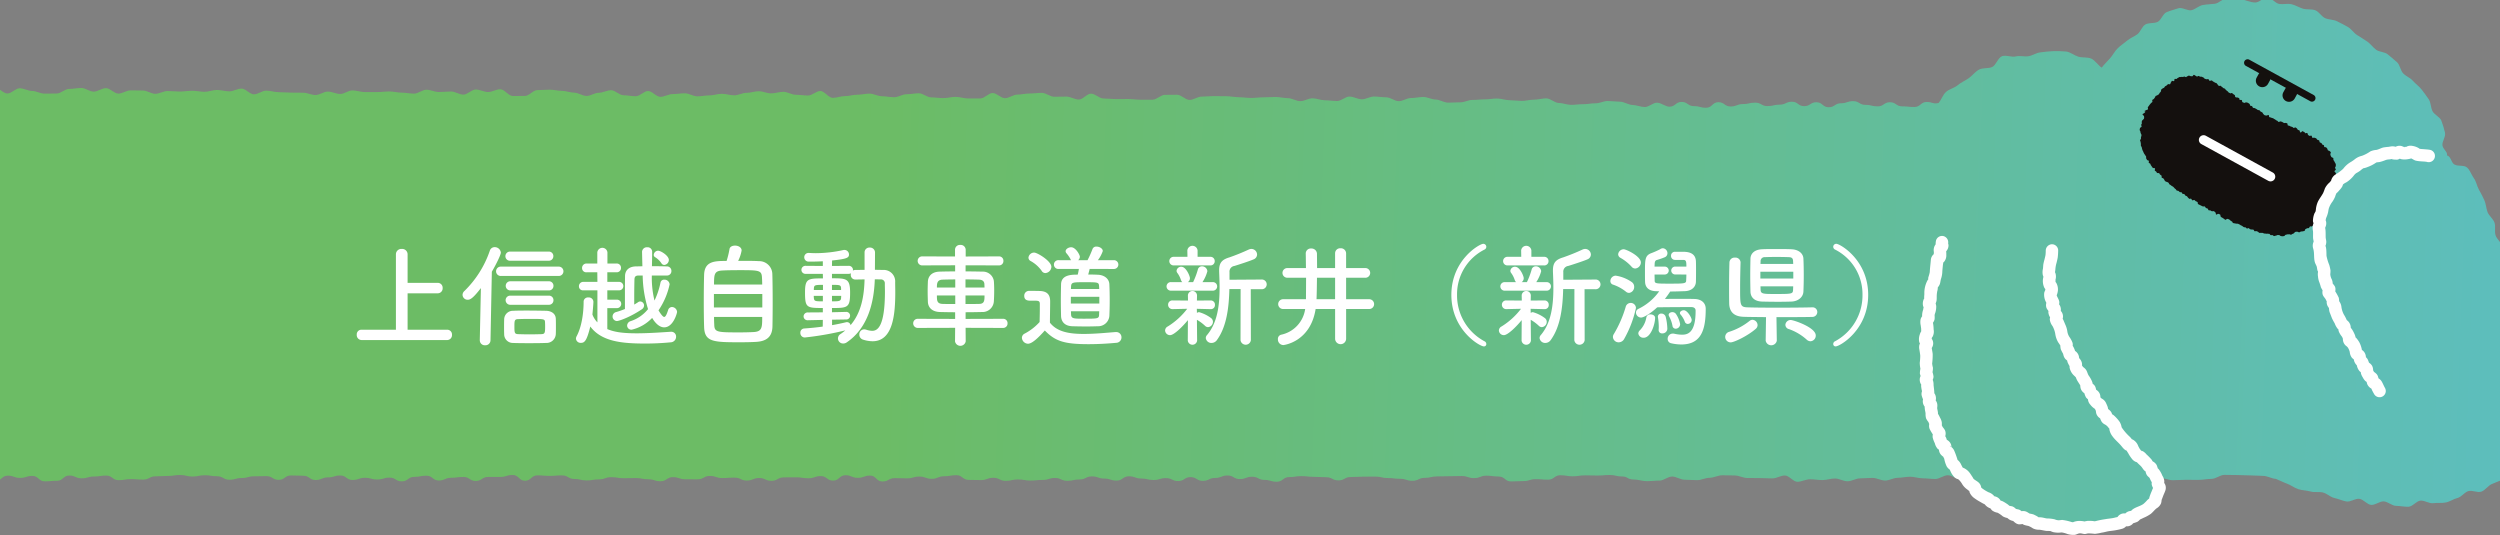 <svg xmlns="http://www.w3.org/2000/svg" xmlns:xlink="http://www.w3.org/1999/xlink" width="719" height="154" viewBox="0 0 719 154">
  <rect x="0" y="0" width="719" height="154" fill="#808080" stroke="none"/>
  <defs>
    <clipPath id="clip-path">
      <rect id="長方形_32999" data-name="長方形 32999" width="719" height="154" transform="translate(-3025 -250)" fill="#fff" opacity="0.716"/>
    </clipPath>
    <clipPath id="clip-path-2">
      <rect id="長方形_32998" data-name="長方形 32998" width="907" height="164" transform="translate(0)" fill="#fff" stroke="#707070" stroke-width="1"/>
    </clipPath>
    <clipPath id="clip-path-3">
      <rect id="長方形_32997" data-name="長方形 32997" width="981.318" height="154.516" fill="none"/>
    </clipPath>
    <clipPath id="clip-path-5">
      <rect id="長方形_32995" data-name="長方形 32995" width="981.318" height="153.812" fill="none"/>
    </clipPath>
    <clipPath id="clip-path-6">
      <path id="パス_133143" data-name="パス 133143" d="M.7,138.123l.264-.953c1.771,0,1.771.587,3.542.588s1.771-.508,3.542-.508,1.771.017,3.542.018,1.771.638,3.542.638,1.771-.043,3.542-.043,1.771.841,3.542.842,1.771.244,3.542.244,1.771-1.222,3.542-1.222,1.771-.22,3.542-.219,1.771-.023,3.542-.022,1.771.238,3.542.239,1.771.3,3.542.3,1.772-.579,3.543-.579,1.771,1.133,3.543,1.133,1.771-.316,3.544-.316,1.772.722,3.543.722,1.771-.433,3.543-.433,1.772-.724,3.543-.723,1.772.543,3.542.544,1.772-.927,3.543-.927,1.771-.109,3.542-.108,1.771.715,3.542.716,1.771.775,3.542.775,1.771-1.645,3.542-1.645,1.771.15,3.542.15,1.771,1.772,3.542,1.772,1.772-1.034,3.543-1.033,1.772.45,3.542.45,1.772-.9,3.544-.9,1.772,1.205,3.543,1.205,1.772-1.634,3.544-1.634,1.772.613,3.543.614,1.772,1.273,3.543,1.273,1.772-1.365,3.543-1.365,1.771.773,3.542.773,1.771.413,3.542.413,1.771-1.49,3.542-1.49,1.772-.227,3.542-.226,1.772.311,3.542.312,1.772,1.155,3.542,1.156,1.772-.933,3.543-.932,1.772.3,3.543.3,1.772.862,3.543.862,1.772-1.4,3.544-1.395,1.771.624,3.543.625,1.772.571,3.544.571,1.772-1.4,3.543-1.4,1.771,1.789,3.542,1.789,1.772-.444,3.543-.443,1.772-.588,3.542-.588,1.772.446,3.542.446,1.771-1.269,3.543-1.269,1.772,1.456,3.542,1.456,1.772-.307,3.544-.306,1.771.25,3.543.251,1.772-.355,3.544-.354,1.772-.177,3.544-.177,1.772-.647,3.544-.647,1.772,1.2,3.543,1.205,1.769.138,3.539.139,1.77-.4,3.54-.4,1.769.521,3.54.521,1.771-1.571,3.541-1.571,1.771.8,3.542.8,1.771-.447,3.542-.447,1.771.714,3.542.715,1.772.419,3.544.419,1.771.174,3.543.175,1.771-1.532,3.543-1.532,1.771.643,3.542.643,1.771-.566,3.542-.566,1.77,1.556,3.54,1.556,1.771-.158,3.541-.158,1.77-1.506,3.54-1.506,1.769.8,3.54.8,1.77-.518,3.54-.518,1.77-.274,3.54-.273,1.77,1.32,3.54,1.32,1.77-.3,3.54-.3,1.77.138,3.54.138,1.771-.937,3.542-.937,1.771-.114,3.542-.113,1.771-.27,3.542-.27,1.772.438,3.543.439,1.772-.372,3.544-.372,1.772.291,3.544.292,1.772,1,3.543,1,1.771-.493,3.542-.493,1.772-.494,3.542-.493,1.771-.054,3.541-.053,1.771,1.073,3.541,1.073,1.771-1.264,3.541-1.264,1.771.08,3.541.081,1.771,1.229,3.541,1.229,1.771-.753,3.542-.753,1.771-.548,3.542-.548,1.771,1.291,3.542,1.292,1.771-.628,3.543-.628,1.771.49,3.544.49,1.772-.544,3.545-.544,1.771,1.074,3.544,1.074,1.772-1.286,3.543-1.286,1.772-.338,3.543-.337,1.771,1.382,3.542,1.383,1.771-.788,3.542-.788,1.771-.237,3.542-.236,1.771,1.15,3.542,1.15,1.772-1.147,3.542-1.147,1.771-.013,3.543-.012,1.772-.557,3.543-.557,1.771,1.654,3.544,1.654,1.773-1.545,3.546-1.545,1.772.153,3.544.153,1.771-.146,3.543-.146,1.771,1.031,3.542,1.031,1.772.424,3.543.424,1.771-.308,3.542-.308,1.771-.633,3.542-.633,1.772.3,3.543.3,1.771-.043,3.544-.043,1.772.35,3.544.35,1.772.562,3.545.563,1.772-1.182,3.544-1.182,1.771.615,3.544.615,1.772.016,3.543.017,1.772-.975,3.543-.975,1.772.606,3.543.607,1.771-.122,3.543-.122,1.772.842,3.544.843,1.773-.728,3.546-.728,1.772.8,3.544.8,1.772-.982,3.544-.982,1.772-.023,3.543-.023,1.772.273,3.544.273,1.772-.623,3.544-.622,1.772,1.3,3.544,1.3,1.774-1.551,3.546-1.551,1.773.753,3.545.754,1.772-.651,3.544-.65,1.772,1.7,3.544,1.7,1.772-.964,3.544-.963,1.772.059,3.544.06,1.773-.515,3.546-.515,1.772.652,3.545.652,1.772-.737,3.544-.736,1.772-.311,3.544-.311,1.772,1.349,3.544,1.35,1.772.058,3.545.059,1.773-.663,3.546-.663,1.772.877,3.544.878,1.772-.4,3.544-.4,1.772.313,3.545.313,1.773-.17,3.546-.17,1.773-.565,3.545-.564,1.772.809,3.544.809,1.773-.382,3.545-.382,1.774-.882,3.547-.882,1.773.622,3.545.622,1.772.582,3.545.582,1.773-1.236,3.546-1.236,1.773.642,3.546.642,1.771.423,3.542.424,1.771-.541,3.542-.54,1.771.845,3.542.845,1.771-1.131,3.543-1.131,1.773,1.073,3.546,1.073,1.772-.837,3.545-.837,1.772-.707,3.543-.707,1.772,1.031,3.543,1.031,1.772-.668,3.544-.667,1.774.908,3.547.909,1.772.522,3.544.522,1.772-1.331,3.544-1.331,1.773-.278,3.546-.278,1.773.2,3.547.2,1.772.112,3.544.112,1.772.911,3.545.911,1.774-.964,3.547-.964,1.773-.108,3.545-.107,1.774-.02,3.547-.019,1.773.417,3.546.418,1.774.211,3.547.212,1.773.571,3.547.571,1.774-.837,3.547-.837,1.774-.415,3.547-.415,1.773-.059,3.547-.058,1.774-.055,3.549-.054,1.774.6,3.547.6,1.772-.7,3.544-.7,1.774.242,3.548.243,1.772,1.409,3.545,1.409,1.774-.1,3.547-.1,1.774-.55,3.549-.549,1.774.141,3.549.141,1.775-1.269,3.549-1.269,1.774.308,3.549.308,1.774-.276,3.548-.275,1.776.052,3.551.052,1.777-.154,3.553-.154,1.777.426,3.553.426c1.8,0,1.273.882,3.6.884,1.008,0,2.214.468,3.6.469,1.091,0,2.295-.171,3.6-.17,1.127,0,2.33-1.17,3.6-1.17,1.146,0,2.348.92,3.6.921,1.157,0,2.359.122,3.6.123,1.165,0,2.368-.689,3.605-.688,1.171,0,2.374-.72,3.605-.72,1.176,0,2.379.062,3.605.063,1.18,0,2.381.719,3.6.719,1.182,0,2.384.03,3.6.03,1.184,0,2.386.092,3.6.092,1.187,0,2.389-.845,3.6-.845,1.189,0,2.391,1.816,3.6,1.816,1.19,0,2.391-.726,3.6-.726,1.191,0,2.393.235,3.6.235,1.193,0,2.395-.457,3.6-.457s2.4.8,3.605.8,2.4-.832,3.606-.832,2.4-.135,3.607-.135,2.4.76,3.607.76,2.4-.788,3.6-.789,2.4-.31,3.607-.31,2.4.461,3.607.46,2.406.193,3.609.192,2.408-1.076,3.611-1.077,2.325,1.109,3.525,1.109c.841.794,1.727,1.462,2.637,2.255.875.763,1.265,2.19,2.21,2.933.915.719,2.29.91,3.277,1.593.958.664,1.691,1.782,2.722,2.394,1,.6,2.428.519,3.5,1.053,1.042.517,2.123,1.013,3.239,1.458,1.078.43,2.036,1.358,3.186,1.709,1.109.339,2.272.8,3.453,1.053,1.131.244,2.436-.135,3.634.023,1.145.15,2.325.493,3.535.556,1.151.059,2.37.337,3.582.309,1.152-.026,2.237-1.658,3.447-1.767,1.147-.1,2.544,1.556,3.745,1.371s2.353-.647,3.4-.891c1.207-.281,2.047-1.57,3.048-1.92a18.07,18.07,0,0,0,2.872-1.8c1.118-.6,2.914-.03,3.68-.733a10.719,10.719,0,0,0,2.113-2.975,9.7,9.7,0,0,0,.606-3.529,12.086,12.086,0,0,0-.379-3.428c1.255,0,2.48.655,3.693.657,1.259,0,2.494-.122,3.7-.12,1.263,0,2.5.019,3.705.023,1.268,0,2.5-.288,3.7-.285,1.276,0,2.517-1.156,3.712-1.152,1.284,0,2.521.041,3.705.047,1.3.006,2.534.1,3.7.1,1.322.008,2.559.131,3.705.14,1.364.01,2.568.833,3.663.845,1.118.434,2.153,1,3.254,1.391,1.13.4,2.118,1.223,3.23,1.582,1.142.368,2.4.346,3.527.669,1.153.333,2.468.008,3.6.3,1.162.3,2.138,1.331,3.278,1.58,1.174.255,2.3.787,3.446.994,1.182.213,2.57-.93,3.725-.766,1.189.169,2.208,1.627,3.368,1.745,1.195.122,2.485-1.072,3.649-1,1.2.072,2.34,1.255,3.505,1.276,1.2.021,2.422.3,3.587.268,1.2-.034,2.307-1.682,3.469-1.771,1.2-.092,2.483.884,3.639.737,1.194-.152,2.45.016,3.6-.192,1.184-.216,2.253-1.021,3.384-1.293,1.171-.282,2.007-1.638,3.118-1.978,1.153-.352,2.7.55,3.784.141,1.129-.424,1.894-1.678,2.95-2.159,1.1-.5,2.225-.846,3.242-1.4,1.06-.579,2.466-.562,3.437-1.2,1.011-.661,1.53-1.992,2.442-2.706.951-.746,2.169-1.148,3.009-1.944.879-.833.818-2.477,1.57-3.355.787-.92,2.018-1.387,2.664-2.348.675-1,2.143-1.561,2.658-2.6.537-1.081-.168-2.669.19-3.773.371-1.143,1.68-2.058,1.853-3.212a21.287,21.287,0,0,0,.391-3.644,20.341,20.341,0,0,0-.688-3.6c-.252-1.14-1.75-1.883-2.221-2.99a19.46,19.46,0,0,0-1.8-2.9c-.653-1.007-.795-2.339-1.394-3.339-.617-1.029-.491-2.464-1.056-3.484-.581-1.051-1.258-2.014-1.787-3.053-.546-1.069-1.838-1.756-2.334-2.81-.511-1.086-1.277-2.06-1.74-3.128-.478-1.1-.67-2.323-1.1-3.4-.448-1.117-1.162-2.127-1.569-3.216-.42-1.128.7-2.788.313-3.884-.4-1.138-1.03-2.163-1.4-3.262-.381-1.147-1.253-2.1-1.61-3.2-.373-1.152-1.589-2-1.945-3.1-.375-1.155.068-2.541-.3-3.63-.391-1.154-1.6-1.963-2-3.035-.427-1.147-.461-2.365-.915-3.411-.488-1.127-1.057-2.107-1.6-3.107-.584-1.079-.747-2.314-1.421-3.233-.718-.978-1.082-2.283-1.935-3.066-.869-.8-2.606-.3-3.653-.88-1-.551-.95-2.294-2.141-2.634.184-1.127-1.238-1.775-1.324-2.97-.08-1.125,1.029-2.463.729-3.633a26.424,26.424,0,0,0-1.048-3.417c-.428-1.046-1.957-1.62-2.528-2.678-.539-1-.422-2.418-1.078-3.418-.625-.953-1.351-1.9-2.073-2.841-.695-.91-1.718-1.589-2.494-2.485-.753-.869-1.977-1.3-2.8-2.147-.8-.829-.892-2.388-1.753-3.192-.845-.788-1.783-1.511-2.679-2.271s-2.458-.64-3.385-1.357S924.955,13.3,924,12.628s-1.943-1.247-2.926-1.874S919.421,9,918.411,8.416s-2.067-1.1-3.1-1.625-2.374-.422-3.431-.9-1.758-1.853-2.838-2.266c-1.1-.421-2.442-.109-3.544-.455-1.125-.353-2.141-1.009-3.261-1.276-1.149-.275-2.387.1-3.522-.077C897.545,1.638,896.536.077,895.391,0c-1.181-.077-2.373,1.339-3.521,1.386-1.57.066-3.177-.982-4.75-.947-1.164.026-2.383-.316-3.551-.234s-2.224,1.4-3.386,1.546-2.323.159-3.474.37-2.092,1.2-3.228,1.482-2.681-.917-3.8-.554-2.291.673-3.377,1.119-1.528,2.266-2.578,2.8c-1.035.522-2.56.151-3.567.765-.987.6-1.355,2.127-2.31,2.822-.932.679-2.056,1.072-2.954,1.845-.872.751-1.875,1.362-2.711,2.205-.808.815-1.341,1.885-2.113,2.792-.742.873-1.738,1.773-2.443,2.735-1-.611-1.847-2.071-3.008-2.6-1.07-.484-2.526-.193-3.74-.565-1.125-.345-2.19-1.254-3.44-1.471a33.613,33.613,0,0,0-3.716-.113,36.418,36.418,0,0,0-3.667.347c-1.174.066-2.262.921-3.518,1.116-1.162.18-2.444-.238-3.677.066-1.144.281-2.67-.482-3.876-.084-1.2.413-1.713,2.6-2.866,3.117s-2.731.155-3.832.78-1.893,1.735-2.932,2.462-2.241,1.216-3.209,2.037-2.508,1.082-3.4,1.991-1.208,2.083-2.01,3.071c-1.716.394-1.679-.284-3.44-.282s-1.761,1.438-3.522,1.44-1.762-.182-3.524-.181-1.763-1.187-3.524-1.185-1.761,1.189-3.522,1.191-1.763-.436-3.525-.434-1.763-1.069-3.524-1.068-1.762.6-3.524.607-1.761,1.141-3.524,1.143-1.764-1.438-3.526-1.436-1.759,1.126-3.52,1.127-1.764-1.277-3.526-1.275-1.761.837-3.522.838-1.762.413-3.524.415-1.764-.991-3.526-.99-1.763.415-3.526.416-1.762.686-3.525.688-1.764-1.233-3.527-1.232-1.761,1.6-3.524,1.6S732.1,31.2,730.34,31.2s-1.766-1.213-3.531-1.211-1.769,1.384-3.533,1.373c-1.151-.032-2.316-1.121-3.523-1.153-1.155-.03-2.368,1.282-3.573,1.252-1.158-.028-2.324-.578-3.527-.606-1.159-.028-2.319-.9-3.519-.929-1.161-.026-2.338-.177-3.536-.2-1.162-.025-2.357.679-3.553.655-1.163-.024-2.349.286-3.544.262-1.164-.023-2.348.206-3.542.183-1.164-.022-2.334-.526-3.528-.548-1.166-.021-2.323-1.289-3.515-1.31-1.167-.021-2.354.392-3.546.372-1.167-.021-2.354.372-3.545.353-1.168-.02-2.345-.185-3.535-.2-1.169-.019-2.341-.469-3.531-.488-1.169-.019-2.353.27-3.542.251-1.17-.018-2.352.179-3.542.161-1.17-.018-2.36.707-3.549.689-1.171-.017-2.352.1-3.539.088-1.171-.017-2.339-.874-3.527-.891-1.171-.017-2.341-.717-3.529-.733-1.171-.016-2.356.317-3.543.3-1.172-.016-2.364.917-3.551.9s-2.339-1.086-3.525-1.1-2.35-.219-3.536-.235-2.363.811-3.549.8-2.344-.775-3.53-.788-2.369,1.291-3.555,1.277-2.351-.2-3.537-.21-2.348-.552-3.533-.565-2.363.829-3.549.816-2.346-.841-3.53-.854-2.352-.333-3.536-.345-2.357.115-3.541.1-2.357.192-3.542.179-2.354-.2-3.538-.21-2.353-.276-3.537-.288-2.355-.014-3.54-.026-2.357.146-3.542.135-2.365.97-3.549.959-2.343-1.48-3.526-1.491-2.356.043-3.54.032-2.37,1.405-3.553,1.395-2.357.017-3.54.007-2.353-.2-3.535-.206-2.355.032-3.538.022-2.354-.165-3.536-.175-2.343-1.382-3.526-1.393-2.37,1.713-3.552,1.7-2.349-.839-3.531-.849-2.356.054-3.539.045-2.347-1.111-3.529-1.121-2.358.2-3.54.187-2.359.326-3.541.317-2.365,1.043-3.546,1.034-2.346-1.476-3.528-1.485S526.3,29,525.119,28.992s-2.357.008-3.539,0-2.354-.449-3.535-.457-2.36.362-3.542.354-2.356-.2-3.538-.21-2.35-1.171-3.531-1.179-2.36.288-3.542.279-2.363.869-3.545.86-2.357-.281-3.538-.29-2.353-.737-3.535-.745-2.361.319-3.542.311-2.361.41-3.542.4-2.362.512-3.544.5-2.346-1.963-3.528-1.97-2.367,1.307-3.549,1.3-2.357-.206-3.539-.213-2.354-.846-3.535-.853-2.362.459-3.544.452-2.356-.607-3.537-.614-2.362.466-3.544.459-2.363.723-3.545.716-2.357-.431-3.538-.438-2.36.459-3.54.453-2.359.282-3.539.276-2.353-.866-3.533-.873-2.359.229-3.54.223-2.363.8-3.543.793-2.349-1.665-3.529-1.671-2.367,1.511-3.547,1.5-2.358-.279-3.538-.286-2.352-1.438-3.532-1.445-2.363.732-3.544.726-2.365.926-3.545.921-2.355-.943-3.536-.949-2.358-.518-3.538-.524-2.359-.326-3.54-.331-2.36.132-3.54.127-2.368,1.683-3.548,1.677-2.36.014-3.54.008-2.352-1.929-3.533-1.935-2.365.8-3.546.795-2.358-.717-3.539-.722-2.369,1.478-3.55,1.472-2.358-.895-3.539-.9-2.364.155-3.545.15-2.36-.651-3.541-.657-2.369,1.125-3.55,1.12-2.361-.275-3.542-.28-2.361-.337-3.542-.343-2.363.18-3.544.175-2.363.007-3.544,0-2.361-.474-3.542-.479S342.19,27.7,341.01,27.7s-2.361-.68-3.542-.685S335.1,28,333.92,28s-2.361-.653-3.542-.658-2.363-.028-3.544-.033-2.363-.123-3.544-.128-2.363-.434-3.543-.438-2.368,1.066-3.549,1.061-2.357-1.644-3.538-1.649-2.367.8-3.548.793-2.363-.392-3.544-.4-2.366.534-3.547.529-2.363-.3-3.544-.3-2.365.229-3.546.225-2.364-.144-3.544-.148-2.368.806-3.548.8-2.361-.942-3.542-.946-2.365-.04-3.545-.044-2.368.934-3.548.93-2.36-1.565-3.54-1.569-2.368,1.009-3.549,1.005-2.362-1.046-3.542-1.05-2.366.28-3.547.276-2.37,1.322-3.55,1.319-2.365.024-3.545.02-2.363-.764-3.542-.768-2.363-.762-3.543-.766-2.37,1.514-3.55,1.51-2.36-1.677-3.54-1.68-2.367.37-3.546.366-2.364-.448-3.544-.452-2.368.613-3.547.609-2.37,1.256-3.549,1.253-2.365-.073-3.544-.077-2.365-.224-3.544-.227-2.364-.563-3.543-.566-2.368.727-3.547.724-2.364-.307-3.543-.31-2.366.188-3.545.185-2.362-1.322-3.54-1.325-2.366.3-3.544.3-2.365-.268-3.543-.271-2.369,1.249-3.547,1.246-2.361-1.444-3.54-1.447-2.367.45-3.544.447-2.365-.335-3.542-.337-2.366.279-3.543.277-2.368,1.169-3.546,1.167-2.364-.529-3.541-.532-2.363-.922-3.54-.924-2.368.791-3.544.788-2.364-.413-3.541-.415-2.368,1.131-3.544,1.128-2.362-1.237-3.538-1.24-2.365-.054-3.54-.057-2.366.493-3.542.491-2.365.263-3.54.26-2.362-1.353-3.537-1.356-2.365-.06-3.54-.063-2.37,1.745-3.544,1.742-2.366.026-3.541.024-2.366-.015-3.541-.017-2.365-1.018-3.539-1.021-2.37,1.013-3.544,1.011S115.4,26.1,114.222,26.1s-2.368-.171-3.542-.173-2.368-.17-3.542-.172-2.369.017-3.542.015c-1.189,0-2.37.6-3.543.594-1.189,0-2.372,1.025-3.544,1.023-1.189,0-2.369-.6-3.541-.606-1.189,0-2.37.155-3.542.152-1.19,0-2.37.032-3.542.03-1.19,0-2.371.286-3.541.285-1.191,0-2.37-.672-3.54-.674-1.191,0-2.369-.9-3.538-.9-1.191,0-2.372.594-3.54.592-1.192,0-2.37-.86-3.537-.862-1.193,0-2.374,1.1-3.541,1.1-1.193,0-2.373-.11-3.54-.112-1.194,0-2.373-.869-3.538-.871-1.2,0-2.377.291-3.54.29-1.2,0-2.377.019-3.54.017-1.2,0-2.378.869-3.539.867-1.2,0-2.377-1.23-3.537-1.231-1.2,0-2.382.914-3.54.913-1.2,0-2.384.512-3.54.51-1.206,0-2.385-.4-3.538-.4-1.209,0-2.39-.208-3.54-.21-1.213,0-2.394.245-3.54.244-1.217,0-2.4.42-3.538.419-1.224,0-2.4-1.282-3.537-1.283-1.233,0-2.414.6-3.538.6-1.247,0-2.426-.3-3.536-.3-1.271,0-2.45-.012-3.535-.013-1.32,0-2.5-.266-3.536-.266-1.473,0-3.544.4-4.422.4-.426,1.692,1.111,1.969,1.111,3.714S.2,31.535.2,33.281s.308,1.747.308,3.494-.49,1.746-.49,3.492,1.057,1.746,1.057,3.491.535,1.747.535,3.493S.173,49,.173,50.746s.745,1.746.745,3.493.1,1.746.1,3.493.221,1.747.221,3.494.345,1.747.345,3.493.246,1.747.246,3.494S.058,69.959.058,71.706,1.486,73.453,1.486,75.2s-.232,1.747-.232,3.494.447,1.747.447,3.5S.432,83.936.432,85.683.219,87.431.219,89.178,1.6,90.926,1.6,92.674s.1,1.748.1,3.5-.473,1.746-.473,3.491-1.168,1.748-1.168,3.5,1.388,1.746,1.388,3.493.222,1.747.222,3.495-1.391,1.748-1.391,3.5.561,1.748.561,3.5.284,1.748.284,3.5.519,1.748.519,3.5-.06,1.747-.06,3.495-.886,1.749-.886,3.5-.464,1.712-.551,3.46S.7,136.373.7,138.123" transform="translate(0 0)" fill="none"/>
    </clipPath>
    <linearGradient id="linear-gradient" x1="0.5" y1="0.568" x2="1.036" y2="0.571" gradientUnits="objectBoundingBox">
      <stop offset="0" stop-color="#68c760"/>
      <stop offset="1" stop-color="#55c9d3"/>
    </linearGradient>
  </defs>
  <g id="マスクグループ_34867" data-name="マスクグループ 34867" transform="translate(3025 250)" clip-path="url(#clip-path)">
    <g id="マスクグループ_34866" data-name="マスクグループ 34866" transform="translate(-3191.767 -250)" clip-path="url(#clip-path-2)">
      <g id="グループ_34903" data-name="グループ 34903" transform="translate(-76.411 -0.674)">
        <g id="グループ_34902" data-name="グループ 34902" clip-path="url(#clip-path-3)">
          <g id="グループ_34901" data-name="グループ 34901">
            <g id="グループ_34900" data-name="グループ 34900" clip-path="url(#clip-path-3)">
              <g id="グループ_34899" data-name="グループ 34899" opacity="0.85">
                <g id="グループ_34898" data-name="グループ 34898">
                  <g id="グループ_34897" data-name="グループ 34897" clip-path="url(#clip-path-5)">
                    <g id="グループ_34896" data-name="グループ 34896" transform="translate(0 0)">
                      <g id="グループ_34895" data-name="グループ 34895" clip-path="url(#clip-path-6)">
                        <path id="パス_133142" data-name="パス 133142" d="M0,0H981.7V153.911H0Z" transform="translate(-0.351 -0.074)" fill="url(#linear-gradient)"/>
                      </g>
                    </g>
                  </g>
                </g>
              </g>
              <path id="パス_133144" data-name="パス 133144" d="M1258.774,67.825c.144.085.331-.051.508-.025s.25.377.4.464.464-.155.608-.075.248.259.391.342a2.58,2.58,0,0,1,.5.239c.123.118.03.513.175.595s.31.155.45.23.3.135.445.217a5.079,5.079,0,0,0,.464.219c.155.065.406-.07.549.012s.2.309.333.417.331.1.477.183.164.339.291.464.408,0,.554.082.252.206.431.226.432-.071.578.009a1.979,1.979,0,0,1,.428.366c.119.128.054.5.2.575s.41-.212.593-.2a1.455,1.455,0,0,1,.535.208c.147.077.052.4.155.564a1.341,1.341,0,0,0,.49.351c.154.078.274.2.422.274s.255.234.4.31.464-.3.636-.261a2.244,2.244,0,0,1,.528.186,2.267,2.267,0,0,1,.4.351,1.414,1.414,0,0,0,.375.21c.142.071.182.438.345.464a1.817,1.817,0,0,1,.442.082c.143.068.341.018.484.081s.359-.026.5.039a4.467,4.467,0,0,0,.415.206c.149.051.27.2.414.259a1.563,1.563,0,0,1,.464.241.982.982,0,0,0,.355.245,1.032,1.032,0,0,0,.425.071c.168,0,.289.275.438.331s.427-.163.569-.087.218.241.366.294a1.591,1.591,0,0,0,.464.087,1.976,1.976,0,0,1,.493.051c.155.05.194.382.339.441s.371-.071.521-.026a2.411,2.411,0,0,1,.444.186c.142.076.255.264.407.309s.337-.029.492,0,.329-.017.482.019.323.2.489.175a1.19,1.19,0,0,1,.432.055c.155.03.326-.032.478,0s.32.011.476.036.2.244.342.339.41,0,.567.025.29.249.448.269.337-.107.5-.1.309-.147.476-.179a2.215,2.215,0,0,1,.488,0c.155,0,.272.2.43.25a1.747,1.747,0,0,0,.526.086,1.772,1.772,0,0,0,.535-.075c.155-.061.244-.326.4-.339s.324-.107.489-.122.331,0,.495-.026.345.1.518.123.31-.2.464-.238a.713.713,0,0,0,.393-.19c.141-.126.309-.357.473-.4a1.935,1.935,0,0,1,.6-.016c.181.017.33.215.486.155s.3-.168.455-.223.364,0,.517-.061.385-.035.528-.13.136-.428.283-.5.3-.172.451-.24.374,0,.517-.079.2-.384.35-.453.4.055.532-.039a1.983,1.983,0,0,0,.427-.309,2.293,2.293,0,0,1,.353-.337c.132-.1.32-.095.464-.179s.219-.31.342-.426a1.045,1.045,0,0,0,.23-.5c.052-.186.218-.248.331-.365s.13-.464.319-.517.564.17.67.043-.155-.452-.12-.636.28-.309.373-.436.291-.155.418-.261a1.853,1.853,0,0,0,.319-.464l-.37-.2.285.155c.075-.139-.065-.382,0-.538s.2-.272.273-.424.319-.246.35-.416a2.361,2.361,0,0,1,.055-.476,1.555,1.555,0,0,1,.213-.452c.112-.13.37-.2.427-.357s-.261-.406-.232-.571.233-.3.284-.455.26-.265.31-.424.13-.309.177-.464-.094-.368-.063-.531.077-.318.119-.477.265-.3.285-.464-.144-.347-.108-.506-.029-.361.032-.515.255-.265.285-.424a2.237,2.237,0,0,1,.124-.486c.066-.155.331-.281.354-.442s-.238-.359-.249-.528.216-.32.233-.481a3.273,3.273,0,0,1,.022-.484,2.707,2.707,0,0,0,.049-.51,1.237,1.237,0,0,0-.155-.522c-.076-.167-.337-.309-.342-.464s.328-.294.376-.456-.179-.365-.2-.524.2-.357.2-.522a2.641,2.641,0,0,0,0-.533,2.251,2.251,0,0,0-.229-.45,2.62,2.62,0,0,1-.2-.395c-.051-.146-.238-.26-.255-.421a1.7,1.7,0,0,0-.027-.464c-.061-.141-.288-.136-.44-.235a1.068,1.068,0,0,1-.292-.436,1.173,1.173,0,0,1-.121-.464c0-.172.2-.456.122-.586a1.765,1.765,0,0,0-.408-.365c-.128-.1-.341-.071-.43-.2s-.079-.309-.166-.441-.2-.238-.3-.357-.426-.02-.534-.125-.041-.387-.147-.5-.309-.11-.431-.206-.144-.294-.255-.4-.45-.138-.531-.31-.017-.369-.154-.475a1.865,1.865,0,0,0-.473-.173c-.162-.067-.229-.331-.371-.422a2.488,2.488,0,0,0-.506-.175c-.155-.059-.425.086-.575,0s-.111-.5-.258-.584-.439.1-.6.035a1.48,1.48,0,0,1-.4-.288c-.091-.076-.037-.407-.244-.5s-.472.112-.562.033-.1-.248-.31-.342-.4-.27-.538-.234-.31.447-.523.353-.155-.418-.232-.517-.237-.115-.446-.209-.212-.31-.31-.376a1.793,1.793,0,0,0-.388-.31c-.208-.094-.427.144-.548.13s-.187-.178-.4-.274a2.566,2.566,0,0,0-.45-.144c-.11-.035-.194-.108-.4-.2s-.418-.05-.489-.169.017-.464-.192-.557a1.15,1.15,0,0,0-.594-.1.414.414,0,0,1-.362-.032,1.861,1.861,0,0,1-.388-.237c-.132-.1-.362-.095-.51-.163s-.384.172-.552.141-.287-.286-.433-.355a1.383,1.383,0,0,1-.464-.257,1.017,1.017,0,0,0-.391-.226c-.155-.073-.235-.235-.41-.254a1.423,1.423,0,0,1-.484-.155c-.155-.075-.376-.055-.508-.155s-.068-.515-.213-.59-.439.189-.608.155a2.26,2.26,0,0,1-.533-.1,1.994,1.994,0,0,1-.4-.385c-.119-.124-.142-.336-.286-.415a4.8,4.8,0,0,0-.436-.234c-.155-.063-.207-.29-.35-.371s-.359-.032-.5-.11-.266-.192-.407-.275-.294-.155-.439-.229-.36-.03-.5-.113-.163-.32-.28-.448-.372-.063-.509-.155-.108-.425-.24-.522-.28-.19-.419-.277a1.327,1.327,0,0,0-.595-.155c-.193,0-.419.223-.557.133s-.335-.115-.464-.217-.065-.473-.2-.564c-.2-.135-.539.008-.619-.1s.025-.332-.179-.464a1.025,1.025,0,0,0-.477-.2.8.8,0,0,1-.506-.083c-.2-.135-.108-.357-.164-.493s-.238-.224-.441-.359-.341-.344-.483-.35-.289.19-.493.056-.392-.155-.464-.27a.889.889,0,0,0-.31-.324c-.2-.135-.264-.251-.382-.295s-.125-.266-.328-.4-.359-.106-.452-.189a2.446,2.446,0,0,0-.383-.321c-.2-.135-.309-.31-.433-.345s-.309.13-.511,0-.233-.294-.328-.373-.139-.253-.344-.388c-.142-.095-.4-.048-.509-.2s-.277-.155-.428-.244-.233-.29-.417-.31-.452.155-.606.077-.2-.415-.367-.464-.385.091-.546.032a3.142,3.142,0,0,1-.514-.181c-.154-.086-.226-.3-.391-.344a4.516,4.516,0,0,1-.424-.192,2.137,2.137,0,0,0-.464-.021c-.144-.021-.327-.234-.486-.2s-.281.177-.433.155-.253-.155-.4-.22-.337-.249-.489-.255-.3.39-.45.412a4.5,4.5,0,0,1-.481-.047c-.154,0-.31-.13-.464-.155s-.3.175-.45.189-.182.1-.32.217-.442-.155-.591-.126a3.748,3.748,0,0,1-.426.115,2.927,2.927,0,0,0-.492-.015.968.968,0,0,1-.4.032c-.166-.022-.33.193-.477.238a1.1,1.1,0,0,0-.376.281c-.127.11-.421-.045-.571.031s-.061.522-.2.619-.481-.141-.619-.05-.154.345-.285.452-.1.386-.233.488-.453-.082-.6,0a3.024,3.024,0,0,0-.366.343,2.208,2.208,0,0,1-.426.245c-.145.079-.193.283-.309.4s-.319.141-.45.244a3.793,3.793,0,0,0-.38.31c-.113.117-.028.346-.094.508a1.653,1.653,0,0,1-.348.419c-.11.122-.155.353-.28.457s-.293.125-.4.25-.384.1-.493.223-.137.319-.239.447-.182.281-.294.4-.323.155-.421.291.071.417,0,.566-.309.224-.4.356-.222.248-.317.377-.2.263-.29.4a3.527,3.527,0,0,0-.291.406c-.072.155.114.446.032.582s-.407.155-.554.258-.391.141-.464.28l.071.039.234.128a1.968,1.968,0,0,1-.351.375c-.124.125-.424.192-.489.348s.387.381.424.573a1.573,1.573,0,0,1,0,.633c-.048.155-.274.339-.414.473a.6.6,0,0,0-.213.37.726.726,0,0,0,0,.437c.054.178-.154.374-.179.538s.164.422.076.579-.416.219-.431.386a3.321,3.321,0,0,0-.092.528c.012.167.215.32.209.486a1.559,1.559,0,0,0,.122.49c.051.164.194.335.2.5a2.507,2.507,0,0,1-.126.52,1.569,1.569,0,0,0-.029.475c.014.166-.275.362-.257.528s.136.322.155.488.048.329.071.493-.026.353.008.515.184.309.234.464.073.322.117.482a2.131,2.131,0,0,0,.183.522,1.976,1.976,0,0,1,.192.41c.057.155.155.309.224.453s.209.261.28.411.217.265.267.419-.049.4.036.546.155.257.224.4.419.126.506.257-.055.393,0,.551.337.17.429.3.088.309.19.439.181.266.277.392.17.309.333.382.449,0,.55.119-.086.4-.048.576.31.235.407.354.139.321.3.393.464-.028.572.088.14.289.262.39a4.584,4.584,0,0,1,.387.288c.113.111-.025.419.064.555s.353.139.464.248a1.543,1.543,0,0,1,.294.413,1.24,1.24,0,0,0,.253.392,1.683,1.683,0,0,0,.428.192,2.278,2.278,0,0,1,.477.21c.121.1.173.309.274.446s.25.155.373.253a2.1,2.1,0,0,0,.356.272,2.969,2.969,0,0,1,.424.264,3.894,3.894,0,0,1,.333.368,2.859,2.859,0,0,0,.353.292c.127.093.184.353.343.4s.325.019.455.108.233.212.36.31.387,0,.517.083.155.343.3.416.353.02.484.1.208.266.31.393.291.121.425.2.219.283.336.4a2.162,2.162,0,0,0,.341.319" transform="translate(-386.001 -9.988)" fill="#14100e"/>
              <path id="パス_133145" data-name="パス 133145" d="M1307.615,37.885a1.018,1.018,0,0,0,.489-1.909l-18.485-10.145a1.017,1.017,0,1,0-.979,1.782l18.484,10.145a1.025,1.025,0,0,0,.491.127" transform="translate(-399.515 -7.973)" fill="#14100e"/>
              <path id="パス_133146" data-name="パス 133146" d="M1305.979,41.307a1.866,1.866,0,0,0,1.639-.967l.526-.958a1.865,1.865,0,1,0-3.249-1.835c-.008.013-.015.026-.021.039l-.526.958a1.856,1.856,0,0,0,1.632,2.763" transform="translate(-404.476 -11.351)" fill="#14100e"/>
              <path id="パス_133147" data-name="パス 133147" d="M1294.863,35.214a1.866,1.866,0,0,0,1.638-.967l.526-.958a1.866,1.866,0,0,0-3.275-1.788l-.526.958a1.856,1.856,0,0,0,1.636,2.755" transform="translate(-401.029 -9.469)" fill="#14100e"/>
              <path id="パス_133148" data-name="パス 133148" d="M1289.848,70.627a1.357,1.357,0,0,0,.653-2.546L1271.27,57.522a1.358,1.358,0,1,0-1.35,2.357l.042.023,19.232,10.558a1.377,1.377,0,0,0,.653.167" transform="translate(-393.66 -17.785)" fill="#fff"/>
              <path id="パス_133149" data-name="パス 133149" d="M1349.542,66.38c-.694-.136-1.447-.108-2.151-.2a7.322,7.322,0,0,1-1.114-.173,2.734,2.734,0,0,1-.619-.285c-.164-.1-.773-.384-.244-.224-.172-.052-.348-.074-.517-.141-.611-.244.232.011.213-.088.032.178-1.238.361-1.335.368a5.018,5.018,0,0,1-1.625-.041c-.294-.076-.781-.317-.946-.344h.953c-.244.059-.673.373-1.021.464-.13.033-1.875.047-1.812-.283-.049.255.819-.117.21.081a5.168,5.168,0,0,1-.995.163,2.991,2.991,0,0,0-.889.174,12.1,12.1,0,0,1-1.689.555c-.286.065-.591.055-.874.119-.4.088.381-.325-.228.1a10.338,10.338,0,0,1-2.342,1.207,5.716,5.716,0,0,1-.818.285c-.088.019-.636.155-.3,0a6.987,6.987,0,0,0-1.058.793,11.505,11.505,0,0,1-1.174.726,3.338,3.338,0,0,0-.695.715,8.5,8.5,0,0,1-2.034,1.856,8.608,8.608,0,0,0-.784.446l-.181.141q-.456.391.007-.181a8.417,8.417,0,0,1-.309.866,6.627,6.627,0,0,1-.9,1.138c-.117.135-.218.272-.346.4,0,0-.594.592-.347.241a5.97,5.97,0,0,0-.445,1.108,8.149,8.149,0,0,1-.774,1.44,6.7,6.7,0,0,0-1.065,2.03c-.071.319-.122.64-.173.959a8.435,8.435,0,0,1-.572,1.7,4.148,4.148,0,0,0-.12.515c-.119.544-.128-.186.063.377a2.611,2.611,0,0,1-.13,1.7l-.09.213q-.215.549-.034-.066c.043.249.1.493.119.744.064.676.037,1.357.052,2.034.01.474.181.929.179,1.408a4.54,4.54,0,0,1-.092.69l-.079.218q-.244.774-.164.2c-.155-.619.183.219.2.285a5.347,5.347,0,0,1,.12.739c.069.63.052,1.238.078,1.856a13.692,13.692,0,0,0,.792,2.607,14.992,14.992,0,0,1,.351,1.524,7.709,7.709,0,0,1-.061,1.134,3.672,3.672,0,0,0,.453,1.529,4.4,4.4,0,0,1,.163.508c.032.128.155.815-.055.362.331.717.882.906.929,1.812a2.824,2.824,0,0,1-.045.656,1.83,1.83,0,0,1-.09.4q-.125.354,0,.106l-.245-.9a14.182,14.182,0,0,1,1.326,2.281,4.683,4.683,0,0,1,.115.88c.028.255-.155-.11.087.243a3.463,3.463,0,0,1,.58,1.627,6.466,6.466,0,0,0,.717,2.147,9.744,9.744,0,0,1,.718,1.353c.019.052.217.464.053.223s.4.279.464.346a2.664,2.664,0,0,1,.714,1.648c0,.037.034.464.029.464q-.276-.619-.037-.295c.129.155.249.31.368.464a9.151,9.151,0,0,1,.636,1.168c.155.31.523,1.142.325,1.46q.031.585-.381-.619l.169.112a2.325,2.325,0,0,1,.653.583,7.343,7.343,0,0,1,.749,1.108,7.463,7.463,0,0,1,.551,1.432c.132.412.155.864.277,1.211l-.464-.791c.133.169.484.32.757.593a2.555,2.555,0,0,1,.722,1.59c.026.359.072.248-.028.053.129.249.378.441.524.684a9.9,9.9,0,0,1,.576,1.585l-.464-.791c-.157-.053-.131-.028.076.078a1.938,1.938,0,0,1,.325.221,2.587,2.587,0,0,1,.758.773,2.632,2.632,0,0,1,.309,1.109,3.481,3.481,0,0,1,.027.478q-.08-.4.049-.119l.2.348q-.366-.236.028.011a4.223,4.223,0,0,1,.694.579c.537.6.464,1.188.746,1.856l-.464-.791q-.222-.1.091.065a1.9,1.9,0,0,1,.335.21,2.6,2.6,0,0,1,.825.9c.331.582.569,1.214.908,1.8a1.793,1.793,0,0,1-3.094,1.808c-.223-.385-.447-.783-.64-1.182l-.181-.428q-.241-.456.056-.082c.473.252-.1.029-.2-.03a2.71,2.71,0,0,1-1.01-1.1c-.209-.419-.2-.863-.376-1.287l.464.791c-.117-.131-.553-.4-.724-.558a4.159,4.159,0,0,1-.69-.987,4.347,4.347,0,0,1-.518-1.093c-.043-.179-.092-.839-.119-.917l.464.791c.119.141-.162-.126-.249-.184a3.713,3.713,0,0,1-.515-.4,3.546,3.546,0,0,1-.766-1.589c-.1-.31.24.2-.155-.238a3.158,3.158,0,0,1-.518-.8c-.2-.431-.214-.913-.356-1.285l.464.791c-.132-.166-.591-.426-.869-.733a3.29,3.29,0,0,1-.619-1.676,4.354,4.354,0,0,0-.529-1.238c-.1-.155-.51-.5-.175-.309q.243.258-.06.021c-.149-.109-.294-.223-.437-.34a2.569,2.569,0,0,1-.773-1.793c-.015-.275-.1-.45.032-.122a4.782,4.782,0,0,0-.37-.706,5.267,5.267,0,0,1-.877-1.508,4.088,4.088,0,0,1-.095-.929q.637.965.125.5a4.06,4.06,0,0,1-.357-.293A5.514,5.514,0,0,1,1323,112.8a15.549,15.549,0,0,1-.787-1.468c-.178-.455-.344-.914-.524-1.369a4.644,4.644,0,0,1-.252-.756c.045.207-.166-1.14-.008-.64a5.916,5.916,0,0,0-.433-.684,2.676,2.676,0,0,1-.3-1.168c.026-.487.169,0-.075-.391-.039-.062-.223-.464-.229-.472-.423-.637-.873-.967-.919-1.8a2.917,2.917,0,0,1,.057-.755c.026-.128.054-.647.08-.41l.245.9a8.962,8.962,0,0,1-.815-1.341,13.948,13.948,0,0,0-.413-1.343,5.676,5.676,0,0,1-.419-1.738,4.168,4.168,0,0,1-.052-.917,5.652,5.652,0,0,1,.11-.705c-.016.3-.043.339-.08.126-.24-.33-.226-1.019-.359-1.412s-.4-.773-.533-1.251c-.348-1.266-.083-2.588-.455-3.835a2.827,2.827,0,0,1,0-1.778l.18-.428c.009.264-.012.333-.068.2,0-.328-.127-.668-.155-1-.045-.7.03-1.417-.034-2.121a3.835,3.835,0,0,1,.155-2.239c.212-.464-.081-.076,0,.061a2.027,2.027,0,0,1-.155-1.015,6.185,6.185,0,0,1,.381-1.758c.072-.2.309-.52.372-.723a6.962,6.962,0,0,0,.108-.784,7.244,7.244,0,0,1,.552-1.965c.428-.875,1.045-1.625,1.5-2.475a13.2,13.2,0,0,0,.5-1.3,5.349,5.349,0,0,1,1.361-1.759c.147-.155.288-.333.423-.5.243-.3-.09.489.04-.128a2.9,2.9,0,0,1,1.207-1.642,13.032,13.032,0,0,0,2.24-1.656,7.3,7.3,0,0,1,2.252-1.988,9.726,9.726,0,0,0,1.141-.8,5.181,5.181,0,0,1,2.018-.95,10.392,10.392,0,0,0,2.393-1.258,5.033,5.033,0,0,1,1.731-.431c.715-.139,1.3-.525,2-.7.521-.089,1.048-.152,1.576-.188a8.089,8.089,0,0,1,1-.155c.275,0,1.142.073,1.335.337-.2-.27-1.211.229-.342-.207a2.356,2.356,0,0,1,1.587-.23c.3.063.555.229.848.309q.38.232.075-.017a.571.571,0,0,1,.432,0c.057-.01.365-.176.437-.2a2.568,2.568,0,0,1,1.383-.113,5.235,5.235,0,0,1,1.856.647l.362.279c-.234-.077-.291-.114-.172-.108a5.917,5.917,0,0,0,1.046.115c.691.07,1.392.088,2.077.223a1.793,1.793,0,1,1-.953,3.456" transform="translate(-408.369 -19.143)" fill="#fff"/>
              <path id="パス_133150" data-name="パス 133150" d="M1192.57,103.48a18.919,18.919,0,0,1-.132,2.082c-.1.525-.213,1.042-.348,1.556a8.29,8.29,0,0,0-.31,1.631,8.859,8.859,0,0,1-.125,1.01q-.1.531-.01,0a3.108,3.108,0,0,1,.141.32,3.224,3.224,0,0,1,.011,1.856,3.985,3.985,0,0,1-.014.8q-.493-.773-.112-.309a3,3,0,0,1,.357.431,3.853,3.853,0,0,1,.464,2.2,4.876,4.876,0,0,1-.594,1.856q.1-.465.2-.915c-.075.9,1.238,1.941.657,3.131-.125.261-.009.464-.216-.167-.231-.693-.175-.393.014-.254a2.284,2.284,0,0,1,.657,1,2.744,2.744,0,0,1,.136.962,3.954,3.954,0,0,0-.032.418c-.021-.26-.076-.266.115-.066a2.346,2.346,0,0,1,.464,2.027c-.047.208-.155.84-.19.2-.031-.5-.055-.291.111-.128a1.974,1.974,0,0,1,.33.6c.2.45.382.913.582,1.362a6.982,6.982,0,0,1,.5,1.856,4,4,0,0,0,.554,1.423,7.2,7.2,0,0,1,.9,1.652,1.971,1.971,0,0,1,.088.7c0,.029-.08.436-.071.128,0-.2-.008-.025.077.122.068.116.137.23.2.348a5.489,5.489,0,0,1,.392.915,2,2,0,0,1,.112.387c.084-.1-.685-.533-.179-.281a2.516,2.516,0,0,1,1.258,1.791,2.584,2.584,0,0,0,.09.508c-.048-.1-.068-.2.069-.036a3.1,3.1,0,0,1,.619,1.049,2.589,2.589,0,0,1,.092,1c0-.057-.043.45-.043.45.192.054-.575-.913-.1-.6a2,2,0,0,1,.386.452c.021.028.282.375.068.141-.255-.281.294.179.3.181a2.683,2.683,0,0,1,.546.576c.353.519.436,1.135.773,1.663a8.086,8.086,0,0,1,1.03,1.874,3.058,3.058,0,0,1,.1.589c.026.31.145.584-.2,0-.428-.724.235-.108.5.121.676.6.619,1.411.842,2.012l-.5-.774c-.091-.1-.039.016.082.079s.228.133.339.206a2.379,2.379,0,0,1,.995,1.163,2.306,2.306,0,0,1,.155,1.06c-.077.545-.146-.264-.155-.253s.844.815.382.456c-.269-.207.095.022.155.057a3.576,3.576,0,0,1,.439.283,2.656,2.656,0,0,1,.831,1.058c.155.337.328.715.449,1.064.1.291.155.855.216,1.013l-.5-.773c.489.5,1.191.812,1.484,1.636a4.012,4.012,0,0,1,.108.447q-.759-.586-.237-.309a2.8,2.8,0,0,1,.857.568,10.609,10.609,0,0,1,1.531,1.743,4.516,4.516,0,0,1,.619,2.081l-.288-.891a14.33,14.33,0,0,0,2.537,3.049,4.79,4.79,0,0,1,.713.871c.19.379-.579-.134-.255-.154a1.382,1.382,0,0,1,.618.234,3.416,3.416,0,0,1,1.393,1.758,10.12,10.12,0,0,0,.5.9c.057.086.541.531.524.661.051-.379-.727-.356-.23-.26a3.5,3.5,0,0,1,.619.234,3.773,3.773,0,0,1,.962.864,16.352,16.352,0,0,1,1.518,1.555,4.525,4.525,0,0,0,.274.473c-.115-.127-.155-.115.155.063a2.668,2.668,0,0,1,.957.941c.054.091.506,1.278.354,1.293.19-.02-.791-.728-.133-.388a1.816,1.816,0,0,1,.337.261,7.11,7.11,0,0,1,1.1,1.925,3.424,3.424,0,0,1,.535,1.341,2.882,2.882,0,0,1,.012.5l-.02.24q-.013.51-.069.049l-.042-.218a1.686,1.686,0,0,1,.2.3,2.19,2.19,0,0,1,.258.518,2.412,2.412,0,0,1-.032,1.579c-.215.611-.464,1.083-.7,1.736-.118.32-.245.637-.359.957.018-.051.042-.608,0,0a3.965,3.965,0,0,1-.155.928,3.051,3.051,0,0,1-1.3,1.459c-.591.464-1.062,1.113-1.657,1.59a10.856,10.856,0,0,1-2.082,1.139c-.217.1-.427.221-.648.309-.081.034-.657.336-.387.132s-.073.137-.123.195a2.861,2.861,0,0,1-.6.494c-.113.07-1.371.539-1.41.4.087.31.619-.559.31-.083a2.035,2.035,0,0,1-.435.444,2.3,2.3,0,0,1-1.393.557,4.08,4.08,0,0,1-.672-.066c-.107-.02-.564-.031-.31-.065l.891-.288a.7.7,0,0,0,.155-.155q-.182.266-.371.528a2.478,2.478,0,0,1-1.021.7,16.281,16.281,0,0,1-1.8.419c-.712.155-1.416.195-2.13.309s-1.357.336-2.062.421a14.519,14.519,0,0,1-1.991.357,16.833,16.833,0,0,0-1.909-.137c-.332.031-.656.175-.995.179-.45,0-.842-.181-1.27-.2-.632-.031-1.052.376-1.682.447a5.851,5.851,0,0,1-2-.235,8.03,8.03,0,0,0-1.592-.45c-.428-.02-.831.093-1.28.054a8.1,8.1,0,0,1-1.175-.136,3.478,3.478,0,0,1-.564-.195c-.3-.09-.334-.127-.1-.112a10.923,10.923,0,0,0-1.275-.054c-.7-.067-1.382-.266-2.076-.347a3.868,3.868,0,0,1-1.9-.391,6.377,6.377,0,0,0-1.338-.715,8.409,8.409,0,0,1-1.219-.294,2.488,2.488,0,0,1-.619-.381q-.433-.3-.017-.043l.952-.046a4.648,4.648,0,0,1-1.856.31,2.4,2.4,0,0,1-.742-.274c-.154-.087-.991-.7-.928-.9-.048.175.945.342.184.244a2.416,2.416,0,0,1-.387-.1,2.816,2.816,0,0,1-1.162-.6s-.337-.26-.141-.172-.193-.039-.2-.04a4.167,4.167,0,0,1-1.175-.441,8.492,8.492,0,0,0-1.523-1.051,3.633,3.633,0,0,1-1.565-.657c-.172-.163-.695-.773-.644-1.029.086-.448.454.691.531.484a3.438,3.438,0,0,1-.452-.076,3.334,3.334,0,0,1-1.712-1.369c.335.395.009.155-.31,0-.255-.119-.495-.275-.74-.419a15.26,15.26,0,0,1-1.743-1.093,4.077,4.077,0,0,1-1.38-1.631,4.55,4.55,0,0,1-.143-.619c.082.39.2.257-.076.1a3.705,3.705,0,0,1-.41-.33,5.244,5.244,0,0,1-1.434-1.433,6.4,6.4,0,0,0-.969-1.327,3.361,3.361,0,0,1-.392-.355c.091.117.424.1.186.131a2.316,2.316,0,0,1-1.094-.537,5.505,5.505,0,0,1-1.114-1.6c-.114-.214-.185-.464-.31-.666.11.188.13.117-.041-.017a3.375,3.375,0,0,1-.773-.8,8.466,8.466,0,0,1-.742-2.243c-.073-.248-.317-.522-.326-.784,0,.163.407.209.155.2-.141,0-.43-.28-.537-.375a2.362,2.362,0,0,1-.71-1.072,2.658,2.658,0,0,1-.114-.575,2.253,2.253,0,0,1,.011-.356q0-.356.155.2l.673.611a10.642,10.642,0,0,1-1.18-.715,3.661,3.661,0,0,1-.846-1.643,7.243,7.243,0,0,1-.619-1.683,2.587,2.587,0,0,1,.032-.755c.021-.113.086-.66.116-.428l.288.891a15.64,15.64,0,0,1-1.309-2.115,2.633,2.633,0,0,1-.092-1.514q.067-.465.066-.014.073.388-.05.1c-.117-.072-.258-.563-.254-.555a5.093,5.093,0,0,1-.684-1.053,4.593,4.593,0,0,1-.154-1.4c-.026-.429-.168-.853-.21-1.281-.024-.243-.1-.7.034-.879q.009-.36.1.169.247.648-.214-.043a2.5,2.5,0,0,1-.507-1.392,2.735,2.735,0,0,1,.106-.811c.28-1.027.175.31.189.31-.265.087-.645-1.329-.655-1.473a2.674,2.674,0,0,1,.048-.744c.154-.626.139.067.093-.252a9.579,9.579,0,0,1-.26-1.511c0-.1.045-.761.139-.179a1.926,1.926,0,0,0-.214-.4,2.573,2.573,0,0,1-.276-1.756,3,3,0,0,1,.238-.619c.044-.088.184-.476.155-.3q.022.477.045.951a10.89,10.89,0,0,1-.445-1.262,6.256,6.256,0,0,1,.255-1.782q.023.476.046.951a9.143,9.143,0,0,1-.339-2.3,16.117,16.117,0,0,0,.146-2.012c-.044-.575-.155-1.148-.239-1.716a3.179,3.179,0,0,1-.013-1.423c.067-.243.388-.654.433-.826q.024.475.046.951c.032.155-.144-.192-.211-.3a2.849,2.849,0,0,1-.336-.773,4.061,4.061,0,0,1,.2-2.079,2.882,2.882,0,0,1,.406-.879,2.779,2.779,0,0,1,.251-.354c-.239.026,0,.75-.226.385-.1-.175-.027-.5-.043-.691-.028-.337-.094-.695-.136-1.037a4.394,4.394,0,0,1-.041-1.722,2.283,2.283,0,0,1,.527-.976c.116-.108.223-.4.048.1s-.116.081-.133-.139a5.205,5.205,0,0,1,.3-1.772,7.434,7.434,0,0,1,.155-.773c.116-.31-.034.049.012.122a1.976,1.976,0,0,1-.195-.455,3.057,3.057,0,0,1,.3-2.1s-.026.376.023.02a3.661,3.661,0,0,0-.009-.4c.009-.309.042-.619.06-.928a7.7,7.7,0,0,1,.953-4.011c.06-.079.128-.155.19-.232.155-.2.035-.155.032-.039-.011.343-.071-.1-.073-.155a1.981,1.981,0,0,1,.053-.393,10.342,10.342,0,0,0,.4-1.45c.059-1.141.205-2.281.3-3.418a2.43,2.43,0,0,1,1.083-1.937,2.153,2.153,0,0,1,.234-.177c-.2-.155-.34,1.19-.453.4-.034-.241.034-.482.012-.7a2.736,2.736,0,0,1,.538-2.206,1.883,1.883,0,0,1,.2-.221c.442-.39-.237.345-.136.388-.183-.079-.017-1.044,0-1.155a1.8,1.8,0,0,1,2.14-1.357,1.838,1.838,0,0,1,1.357,2.141c.012-.127.115.428.115.426a2.577,2.577,0,0,1-.222,1.129,3.05,3.05,0,0,1-.455.69c-.057.066-.31.45-.207.229l.2-.916c-.041.506.079,1.083.05,1.649a2.864,2.864,0,0,1-.678,2.092q-.243.216-.5.417-.536.437.28-.553c.1.047-.065.884-.077,1.012-.059.619-.127,1.238-.17,1.856a7,7,0,0,1-.337,2.011c-.213.582-.192,1.218-.45,1.789a3.417,3.417,0,0,1-.439.7l-.27.309c.18-.286.242-.319.186-.1a3.124,3.124,0,0,1-.155,1c-.051.294-.091.58-.119.874-.061.636.021,1.3-.1,1.931q-.1.351-.24.69-.234.584-.114-.2c.144.019.286.958.283.928a5.859,5.859,0,0,1-.28,1.988,2.894,2.894,0,0,0-.187.685,6.453,6.453,0,0,1,0,1.145,2.486,2.486,0,0,1-.32.773,4.615,4.615,0,0,1-.395.538q.106-1.228.209-.464a10.684,10.684,0,0,1,.227,2.068,3.218,3.218,0,0,1-.266,2.051l-.263.376q-.269.4.045-.136c-.06.353-.168.69-.221,1.042q-.024-.475-.047-.951c-.031-.155.082.116.14.212a3.755,3.755,0,0,1,.371.688,2.34,2.34,0,0,1-.131,1.773l-.119.208q-.207.42-.133-.019c-.007-.266,0-.3.034-.092s.081.4.115.605c.068.435.163.873.206,1.311a19.765,19.765,0,0,1-.155,2.753,6.845,6.845,0,0,0,.229,1.2,6.013,6.013,0,0,1-.255,1.782q-.022-.476-.045-.951a5.845,5.845,0,0,1,.464,1.739,2.4,2.4,0,0,1-.244.945,1.341,1.341,0,0,1-.155.277c-.13.206-.147.242-.048.107q-.023-.477-.046-.951c.032.125.278.564.365.812a4.008,4.008,0,0,1,.141,1.21c.009.266.371,2.63.143,2.579.163.034-.507-.783.048-.248a2.105,2.105,0,0,1,.337.61,2.476,2.476,0,0,1,.116,1.367,4.876,4.876,0,0,1-.226.662c.309.026-.684-1.275,0-.744a2.257,2.257,0,0,1,.662,1.448,3.446,3.446,0,0,1-.023.746c-.065.522-.019.254-.03.119.033.417.166.835.215,1.251a2.14,2.14,0,0,1,.021.539c-.112.831-.01-.25-.172-.155.163-.1.718,1.123.757,1.2a3.918,3.918,0,0,1,.517,1.369c.015.155.082,1.041-.1,1.162.2-.128-.292-.793.145-.227.073.092.155.329.214.425a5.158,5.158,0,0,1,.648.9,2.349,2.349,0,0,1,.155,1.442,1.874,1.874,0,0,1-.115.419c-.108.232-.155-.3.074-.1a2.881,2.881,0,0,1,.41.974c.054.166.275.719-.067.143-.266-.449-.072-.208.163-.071a2.331,2.331,0,0,1,1.248,2.165c-.08.722.119-.651-.495-.452.05-.017.75.533.549.368a2.718,2.718,0,0,1,.773,1.051,22.068,22.068,0,0,1,.773,2.09,2.017,2.017,0,0,1,.147.533c.023.37-.2-.2.028-.011a3.335,3.335,0,0,1,.818.953c.177.31.31.636.489.947-.022-.037.266.464.26.464.173-.155-.805-.357-.24-.223a4.6,4.6,0,0,1,2.219,1.669c.21.277.39.586.584.874a3.569,3.569,0,0,1,.285.452c.017.037.257.4.037.155.552.606,1.44.877,1.923,1.58a2.2,2.2,0,0,1,.4.976c.05.455.014.077-.1-.037a4.386,4.386,0,0,0,.386.364,11.244,11.244,0,0,0,1.825,1.122,3.453,3.453,0,0,1,1.76,1.261c.3.5-.163-.31-.284-.127a2.737,2.737,0,0,1,.453.074,2.443,2.443,0,0,1,1.285.8c.172.208.928,1.351.251.658-.464-.482-.282-.27.049-.243a1.925,1.925,0,0,1,.645.22,8.481,8.481,0,0,1,.88.523c.177.111.351.223.521.345,0,0,.6.478.255.292.342.186.855.155,1.225.34a3.5,3.5,0,0,1,.6.407c.019.019.384.333.076.155.339.19.849.172,1.213.351a2.514,2.514,0,0,1,1.021.929c.24.519-1.485-.095-.981-.372a1.66,1.66,0,0,1,.366-.117,2.351,2.351,0,0,1,1.409.036,2.716,2.716,0,0,1,.641.334s.6.33.359.255a8.062,8.062,0,0,1,1.17.249c.325.139.64.31.953.478.192.1.63.421.751.464-.447-.139,0-.1.1-.115a4.117,4.117,0,0,1,.742.068c.452.075.885.215,1.337.27a9.722,9.722,0,0,1,2.271.263,3.073,3.073,0,0,0,.993.255c.4.025.774-.088,1.175-.088a14.118,14.118,0,0,1,2.676.608,2.614,2.614,0,0,1,.526.106q.43.078-.339.05l.419-.2a4.834,4.834,0,0,1,1.595-.281,6.383,6.383,0,0,1,1.488.155c.418.076-.309.057.1-.02a6.924,6.924,0,0,1,.862-.155,11.575,11.575,0,0,1,1.322.032c.249.014.5.088.75.1-.321-.016.034-.016.226-.074a25.448,25.448,0,0,1,2.688-.537c.876-.168,1.769-.2,2.63-.413.172-.041.341-.088.513-.127l.261-.049q.444-.155.13.065c-.071-.057-.372.532-.048,0a2.543,2.543,0,0,1,.355-.464,2.3,2.3,0,0,1,1.547-.687,3.253,3.253,0,0,1,.674.068c.121.021.56.017.3.059l-.891.288c-.181.11.249-.309.321-.388a2.514,2.514,0,0,1,.914-.594,4.174,4.174,0,0,1,.73-.155q.5-.11.077.065-.364.232-.046-.071a3.405,3.405,0,0,1,.5-.456c.91-.66,2.118-.873,3.035-1.526a9.531,9.531,0,0,0,1.139-1.142,8.206,8.206,0,0,1,.893-.686c.041.072-.576,1.29-.31-.086a17.437,17.437,0,0,1,.7-1.832c.133-.406.448-1.025.5-1.289q.022.477.045.951c-.1-.477-.59-1.044-.59-1.74a3.392,3.392,0,0,1,.061-.619c.08-.428-.015.275.012.258a5.952,5.952,0,0,1-.584-1.107c-.167-.43-.543-.5-.879-1.023a2.717,2.717,0,0,1-.309-.773c-.011-.042-.121-.682-.106-.682-.1,0,.842.8.155.472s-.913-.991-1.382-1.5c-.417-.453-.919-.822-1.307-1.315.085.108.573.226.107.121a2.48,2.48,0,0,1-.526-.2,2.758,2.758,0,0,1-.906-.762,10.661,10.661,0,0,1-1.126-1.723,3.485,3.485,0,0,1-.431-.755c0-.023-.135-.31-.122-.31-.212.108,1.16.574.4.475s-1.3-.828-1.756-1.383c-.787-.969-1.789-1.733-2.527-2.746a4.761,4.761,0,0,1-.929-1.962,3.273,3.273,0,0,0-.06-.619c.272.7-.263-.05-.356-.155a2.858,2.858,0,0,0-1.026-.8,2.512,2.512,0,0,1-.8-.738c-.042-.063-.529-.964-.406-1.055-.06.043.8.56.171.223a3.413,3.413,0,0,1-.566-.388,2.509,2.509,0,0,1-.733-1.122,3.614,3.614,0,0,1-.1-.589c-.033-.241-.127-.488.009-.142-.063-.155-.241-.37-.245-.548q-.14-.285.142.019.374.264.009.054a5.1,5.1,0,0,1-1.547-1.358,2.515,2.515,0,0,1-.619-1.208,2.9,2.9,0,0,1-.06-.437c0-.072-.057-.553.024-.331l.5.774c.155.162-.175-.121-.263-.175a2.784,2.784,0,0,1-.8-.68,5.206,5.206,0,0,1-.575-1.7l.5.773c-.135-.154-.389-.235-.7-.509a2.48,2.48,0,0,1-.764-1.167,2.924,2.924,0,0,1-.108-.706c-.012-.519,0-.135.056-.022-.195-.391-.464-.762-.693-1.132a5.6,5.6,0,0,1-.619-1.247c-.039-.119-.188-.7.021-.224.221.5-.276-.092-.427-.238a4.21,4.21,0,0,1-1.422-2.441,2.5,2.5,0,0,1,.039-.677c.154-.665-.026.4.1.351-.172.063-.707-1.148-.722-1.2a5.9,5.9,0,0,1-.177-.869c-.208.065.91.762.229.478a2.392,2.392,0,0,1-1.128-1.3c-.109-.266-.142-.573-.258-.832a10.716,10.716,0,0,1-.619-1.222c-.034-.108-.24-1.4,0-.824a10.54,10.54,0,0,0-.73-1.135,6.571,6.571,0,0,1-.844-2.413,6.933,6.933,0,0,0-.8-2.281,3.959,3.959,0,0,1-.774-1.836,2.149,2.149,0,0,1,.118-.773c.06-.144.188-.66.13,0-.041.478-.066.257-.261-.054a2.767,2.767,0,0,1-.332-.851,1.96,1.96,0,0,1-.05-.782c.135-.707.082.464.24.227a5.65,5.65,0,0,1-.773-1.071,2.4,2.4,0,0,1-.087-1.449c.2-.787.071.2.224.178-.091.016-.344-.542-.37-.593a4.515,4.515,0,0,1-.439-2.586,3.86,3.86,0,0,1,.237-.619c.045-.095.171-.563.154-.291l-.065.1q-.107-.619.11-.155.254.37-.028.028a2.879,2.879,0,0,1-.356-.432,4.507,4.507,0,0,1-.31-3.094l.028-.135q.1-.465.032-.139c-.014.2-.055.175-.124-.083a1.284,1.284,0,0,1-.125-.45,4.224,4.224,0,0,1,.068-1.595c.062-.4.061-.817.107-1.223a12.1,12.1,0,0,1,.331-1.413c.1-.435.218-.855.3-1.3a11.935,11.935,0,0,0,.072-1.255,1.857,1.857,0,0,1,1.7-1.875,1.8,1.8,0,0,1,1.875,1.7" transform="translate(-357.461 -30.811)" fill="#fff"/>
            </g>
          </g>
        </g>
      </g>
    </g>
    <path id="パス_133151" data-name="パス 133151" d="M28.384,28.8a1.413,1.413,0,0,0,1.376-1.5,1.367,1.367,0,0,0-1.376-1.472H16.992V15.36h8.672a1.428,1.428,0,0,0,1.408-1.536,1.393,1.393,0,0,0-1.408-1.472H16.992V4.16a1.56,1.56,0,0,0-1.7-1.568A1.551,1.551,0,0,0,13.632,4.16V25.824H3.776a1.349,1.349,0,0,0-1.408,1.44A1.428,1.428,0,0,0,3.776,28.8ZM57.536,5.984a1.293,1.293,0,0,0,1.376-1.312A1.276,1.276,0,0,0,57.536,3.36H46.528A1.321,1.321,0,0,0,45.12,4.672a1.3,1.3,0,0,0,1.408,1.312Zm2.88,4.384a1.345,1.345,0,1,0,0-2.688H43.872a1.347,1.347,0,1,0,0,2.688Zm-2.848,4.16a1.293,1.293,0,0,0,1.376-1.312A1.276,1.276,0,0,0,57.568,11.9H46.624a1.3,1.3,0,0,0-1.408,1.312,1.321,1.321,0,0,0,1.408,1.312Zm0,4.128a1.293,1.293,0,0,0,1.376-1.312,1.276,1.276,0,0,0-1.376-1.312H46.624a1.314,1.314,0,0,0-1.44,1.312,1.331,1.331,0,0,0,1.44,1.312Zm2.048,8.416c.032-.7.032-1.44.032-2.176,0-.768,0-1.5-.032-2.24-.064-1.536-1.408-2.24-2.784-2.272-1.76-.032-3.616-.064-5.472-.064-1.344,0-2.688,0-4,.064a2.508,2.508,0,0,0-2.592,2.432c-.032.8-.032,1.568-.032,2.368,0,.608,0,1.216.032,1.92A2.492,2.492,0,0,0,47.3,29.632c1.472.064,3.008.064,4.608.064,1.568,0,3.232,0,4.864-.064A2.683,2.683,0,0,0,59.616,27.072ZM37.76,28.9A1.428,1.428,0,0,0,39.3,30.3a1.452,1.452,0,0,0,1.536-1.44l.384-19.712c1.312-2.24,2.592-4.9,2.592-5.5A1.753,1.753,0,0,0,42.016,2.08,1.434,1.434,0,0,0,40.64,3.1a29.5,29.5,0,0,1-7.3,11.584,1.547,1.547,0,0,0-.544,1.12,1.464,1.464,0,0,0,1.5,1.408c.768,0,1.632-.576,3.776-3.36l-.32,15.008ZM55.552,27.1c-1.184.032-2.368.064-3.488.064-1.152,0-2.24-.032-3.328-.064-.96-.064-1.024-.384-1.024-2.208,0-1.632.032-2.08,1.024-2.112.96-.032,2.08-.064,3.232-.064,4.256,0,4.512,0,4.544.96.032.448.032.9.032,1.312C56.544,26.72,56.448,27.04,55.552,27.1ZM90.816,7.2a1.46,1.46,0,0,0,1.312-1.44c0-1.216-2.3-2.656-3.1-2.656a1.284,1.284,0,0,0-1.248,1.184.725.725,0,0,0,.384.672,5.9,5.9,0,0,1,1.856,1.792A.955.955,0,0,0,90.816,7.2Zm.736,3.04a1.258,1.258,0,0,0,1.312-1.312,1.268,1.268,0,0,0-1.28-1.312c-1.408-.032-2.88-.064-4.32-.064.032-1.44.064-2.816.064-4.128A1.3,1.3,0,0,0,85.92,2.112a1.379,1.379,0,0,0-1.5,1.28v.032c.032,1.376.064,2.752.1,4.16-.608,0-1.216.032-1.792.032-2.4.032-3.2,1.44-3.2,2.784-.032,2.016-.032,4.256-.032,6.592v2.88a23.335,23.335,0,0,1-2.624.9,1.31,1.31,0,0,0,.288,2.56c.7,0,3.936-1.184,7.168-3.36a1.349,1.349,0,0,0,.672-1.12A1.157,1.157,0,0,0,83.9,17.7a1.04,1.04,0,0,0-.64.224c-.32.224-.7.448-1.088.672V16.416c0-1.952.032-3.712.064-5.056.032-.64.192-1.12,1.184-1.12h1.184A33.778,33.778,0,0,0,86.144,19.9a10.634,10.634,0,0,1-4.992,3.456,1.383,1.383,0,0,0-1.024,1.28,1.215,1.215,0,0,0,1.312,1.184,11.693,11.693,0,0,0,5.888-3.392c.448.8,1.76,2.72,3.456,2.72,2.624,0,3.712-4.128,3.712-4.448A1.523,1.523,0,0,0,93.024,19.3a1.177,1.177,0,0,0-1.12.928c-.448,1.376-.768,1.92-1.12,1.92-.48,0-1.376-1.472-1.632-1.888a21.008,21.008,0,0,0,3.2-7.488,1.481,1.481,0,0,0-1.536-1.344,1.034,1.034,0,0,0-1.088.832A21.892,21.892,0,0,1,88,17.44a27.622,27.622,0,0,1-.768-7.2ZM77.216,19.616a1.216,1.216,0,0,0,0-2.432H74.432V14.5h3.392a1.216,1.216,0,1,0,0-2.432H74.432V9.312h2.656a1.223,1.223,0,0,0,1.28-1.28,1.216,1.216,0,0,0-1.28-1.248H74.464v-3.2a1.464,1.464,0,0,0-2.912,0v3.2H68.48A1.275,1.275,0,0,0,67.168,8.1,1.2,1.2,0,0,0,68.48,9.312h3.072l.032,2.752H67.52a1.235,1.235,0,0,0-1.248,1.28A1.135,1.135,0,0,0,67.52,14.5h4.064v9.216a6.411,6.411,0,0,1-1.44-2.272c.032-.256.288-2.944.288-3.68a1.311,1.311,0,0,0-1.44-1.216,1.231,1.231,0,0,0-1.376,1.184c0,3.3-.544,7.232-2.016,9.984a1.547,1.547,0,0,0-.192.672,1.335,1.335,0,0,0,1.44,1.216c.992,0,1.664-.48,2.688-4.7,3.232,4.352,9.152,4.9,15.808,4.9,2.5,0,5.024-.128,7.3-.352a1.608,1.608,0,0,0,1.568-1.6,1.379,1.379,0,0,0-1.376-1.44H92.7c-2.944.192-6.56.448-9.856.448-4.512,0-6.656-.48-8.416-1.216V19.616Zm34.848-13.6a10.673,10.673,0,0,0,.992-2.976c0-.928-.992-1.408-1.888-1.408-.768,0-1.5.32-1.6,1.024a24.522,24.522,0,0,1-.832,3.392c-3.392,0-6.3.032-6.464,3.9-.064,2.112-.1,4.928-.1,7.712,0,2.752.032,5.472.1,7.392.128,4.32,2.72,4.384,10.368,4.384,1.568,0,3.136-.032,4.384-.1,3.1-.128,4.8-1.376,4.9-4.352.032-1.6.064-4.192.064-6.848,0-3.1-.032-6.336-.1-8.384a3.79,3.79,0,0,0-3.9-3.648C116.736,6.016,114.368,6.016,112.064,6.016Zm-6.944,6.816c0-2.976.1-3.9,2.368-4.032,1.024-.064,2.848-.1,4.736-.1,5.888,0,6.592,0,6.688,2.176.032.544.064,1.216.064,1.952Zm13.888,6.592h-13.92V15.552h13.92Zm-.032,2.72c0,2.976,0,4.224-2.464,4.352-1.056.064-2.656.1-4.224.1-6.272,0-7.04-.064-7.1-2.176-.032-.608-.064-1.408-.064-2.272Zm17.408,2.784c-1.76.256-3.584.416-5.312.544a1.158,1.158,0,0,0-1.12,1.248,1.276,1.276,0,0,0,1.28,1.344,88.333,88.333,0,0,0,11.648-2.048,15.594,15.594,0,0,1-1.376,1.056,1.456,1.456,0,0,0,.768,2.72,1.741,1.741,0,0,0,1.056-.352c6.016-4.1,7.808-11.36,8.032-18.112.608,0,1.184.032,1.7.032a1.1,1.1,0,0,1,1.184,1.216c0,.7.032,1.44.032,2.208,0,10.528-2.3,11.36-3.68,11.36a6.022,6.022,0,0,1-1.7-.32,2.174,2.174,0,0,0-.608-.1,1.415,1.415,0,0,0-1.376,1.5,1.481,1.481,0,0,0,1.024,1.44,9.1,9.1,0,0,0,2.784.48c5.952,0,6.528-7.968,6.528-14.112,0-.96-.032-1.92-.032-2.848a3.293,3.293,0,0,0-3.424-3.552c-.768,0-1.6-.032-2.4-.032l.032-4.992a1.428,1.428,0,0,0-1.536-1.408,1.374,1.374,0,0,0-1.472,1.408V8.608c-.9,0-1.792.032-2.624.032a1.326,1.326,0,0,0-.736.192c0-.064.032-.16.032-.224a1.192,1.192,0,0,0-1.312-1.152l-4.736.032.032-1.568c4.224-.448,4.864-.768,4.864-1.728a1.317,1.317,0,0,0-1.312-1.312,1.089,1.089,0,0,0-.32.032,37.128,37.128,0,0,1-7.872.9c-.672,0-1.312-.032-1.952-.064h-.1a1.22,1.22,0,0,0-1.312,1.216,1.26,1.26,0,0,0,1.344,1.28c.64,0,2.176,0,4-.1V7.488l-4.864-.032a1.158,1.158,0,1,0,0,2.3h4.864l.032,1.312c-4.256,0-5.152.032-5.152,3.968,0,4.448.416,4.544,5.12,4.544v1.248l-4.256.032a1.177,1.177,0,0,0-1.28,1.12,1.13,1.13,0,0,0,1.248,1.12h.032l4.256-.1Zm5.28-10.528H139.04V12.928c2.208,0,2.592,0,2.624,1.024Zm1.376,8.48a1.093,1.093,0,1,0,.032-2.176h-.032l-4,.1V19.584c4.576,0,5.216-.1,5.216-4.448,0-4.032-1.024-4.1-5.216-4.1V9.76h4.736a1.669,1.669,0,0,0,.736-.16,1.873,1.873,0,0,0-.064.416,1.3,1.3,0,0,0,1.344,1.376c.8,0,1.728-.032,2.624-.032-.128,4.8-.928,9.536-4.032,13.152a1.035,1.035,0,0,0-1.024-.864.886.886,0,0,0-.288.032c-1.184.288-2.528.576-4,.832V22.944ZM141.7,16.1c0,.192-.032.352-.032.544-.032.992-.608,1.024-2.624,1.024V16.1Zm-5.248-1.7h-2.624v-.32c.064-1.088.224-1.152,2.624-1.152Zm-.032,3.264c-2.208,0-2.5-.032-2.592-.992,0-.16-.032-.352-.032-.576h2.624Zm51.808,7.648A1.256,1.256,0,0,0,189.536,24a1.24,1.24,0,0,0-1.312-1.312l-10.752.032V20.8c1.568,0,3.136-.032,4.7-.064a3.261,3.261,0,0,0,3.424-3.008c.064-.928.1-2.112.1-3.264,0-.96-.032-1.92-.1-2.688a3.181,3.181,0,0,0-3.264-2.656c-1.44-.032-3.136-.064-4.864-.064V7.3l9.568.032a1.24,1.24,0,0,0,1.312-1.312,1.232,1.232,0,0,0-1.312-1.28l-9.536.032V2.816a1.433,1.433,0,0,0-1.568-1.376,1.393,1.393,0,0,0-1.5,1.376V4.768l-9.344-.032a1.3,1.3,0,1,0,0,2.592l9.376-.032v1.76c-1.728,0-3.3.032-4.448.064-2.464.064-3.328,1.5-3.392,2.88-.032.832-.064,1.792-.064,2.784s.032,2.016.064,3.008c.064,1.664,1.216,2.88,3.488,2.944,1.44.032,2.88.064,4.352.064v1.92l-10.656-.032A1.3,1.3,0,0,0,162.4,24a1.321,1.321,0,0,0,1.408,1.312l10.656-.032-.032,3.9a1.562,1.562,0,0,0,3.072,0l-.032-3.9ZM177.44,13.7V11.36c1.472,0,2.88.032,3.872.064,1.056.032,1.536.512,1.568,1.312,0,.288.032.608.032.96Zm5.472,2.272c0,1.408,0,2.432-1.568,2.432-1.184.032-2.56.032-3.9.032V15.968ZM174.5,13.7h-5.28c0-1.056,0-2.208,1.6-2.272.992-.032,2.3-.064,3.68-.064Zm0,4.736c-1.312,0-2.56,0-3.648-.032-1.632-.064-1.632-.992-1.632-2.432h5.28Zm45.568-10.08a1.266,1.266,0,1,0,0-2.528H215.52A9.367,9.367,0,0,0,216.928,3.2c0-.736-.96-1.28-1.792-1.28a1.137,1.137,0,0,0-1.152.672,28.569,28.569,0,0,1-1.44,3.232h-2.688a1.344,1.344,0,0,0,.48-.992c0-.512-1.184-2.72-2.5-2.72-.768,0-1.6.512-1.6,1.152a.929.929,0,0,0,.192.512A9.171,9.171,0,0,1,207.68,5.6a.516.516,0,0,0,.128.224h-3.552a1.269,1.269,0,1,0,0,2.528h5.792a16.417,16.417,0,0,1-.32,1.632c-1.728,0-4.736,0-4.8,2.784-.032,1.536-.064,3.136-.064,4.7,0,1.536.032,3.04.064,4.448.064,1.632,1.088,2.848,3.264,2.912,1.024.032,2.528.064,4,.064,1.216,0,2.4-.032,3.3-.064a3.227,3.227,0,0,0,3.328-2.944c.064-1.44.1-2.976.1-4.512,0-1.568-.032-3.136-.1-4.64-.064-1.408-1.248-2.624-3.328-2.72-.736-.032-1.7-.064-2.752-.064.128-.48.288-1.056.416-1.6ZM200.416,9.536a1.868,1.868,0,0,0,1.728-1.792c0-1.632-4-4.1-4.96-4.1a1.638,1.638,0,0,0-1.632,1.44,1.119,1.119,0,0,0,.64.992,9.555,9.555,0,0,1,3.136,2.784A1.264,1.264,0,0,0,200.416,9.536Zm-.16,16.512c3.008,3.1,5.632,3.936,12.576,3.936,2.912,0,5.856-.192,7.872-.384a1.568,1.568,0,0,0,1.6-1.568,1.5,1.5,0,0,0-1.536-1.536h-.16c-2.432.192-5.92.544-9.12.544-4.448,0-7.744-.672-9.76-3.232,0-2.048.064-4.256.064-6.112,0-2.048-.96-2.944-3.008-3.008-1.056-.032-1.952-.032-3.1-.032a1.371,1.371,0,0,0-1.344,1.44c0,1.344,1.152,1.376,1.76,1.376h1.248c1.088,0,1.472.1,1.472.928v1.312c0,1.216-.032,2.464-.064,3.9a15.315,15.315,0,0,1-4.288,3.328,1.371,1.371,0,0,0-.8,1.216,1.81,1.81,0,0,0,1.76,1.7C196.672,29.856,198.656,27.84,200.256,26.048ZM215.9,14.112h-8.128c0-.256.032-.48.032-.7.064-1.248.544-1.248,3.872-1.248,3.968,0,4.128,0,4.192,1.216Zm.032,4.192h-8.192V16.352h8.192Zm-.032,2.208c0,.32-.032.608-.032.9-.032,1.248-.256,1.248-4.544,1.248-2.816,0-3.456-.032-3.52-1.216,0-.288-.032-.608-.032-.928Zm40.64,8.32a1.5,1.5,0,0,0,2.976,0l-.032-14.656h3.04a1.4,1.4,0,1,0,0-2.784l-9.152.064V9.28a1.64,1.64,0,0,1,1.408-1.792c.864-.256,4.448-1.408,5.5-1.888a1.513,1.513,0,0,0,1.024-1.408,1.654,1.654,0,0,0-1.632-1.6,1.945,1.945,0,0,0-.8.192,58.9,58.9,0,0,1-5.536,2.24c-2.144.64-2.944,1.568-2.944,3.712V9.12c.064,1.5.128,3.072.128,4.672,0,4.9-.576,9.984-3.616,13.568a1.261,1.261,0,0,0-.352.864,1.6,1.6,0,0,0,1.664,1.408,1.891,1.891,0,0,0,1.536-.832c2.848-3.9,3.456-9.5,3.584-14.656h3.232Zm-8.736-21.5A1.209,1.209,0,0,0,249.12,6.08a1.2,1.2,0,0,0-1.312-1.216h-3.616V3.04a1.478,1.478,0,0,0-2.944,0l.032,1.824h-3.84a1.24,1.24,0,1,0,0,2.464Zm.736,7.264a1.233,1.233,0,1,0,0-2.464H245.6a10.532,10.532,0,0,0,1.408-3.136,1.543,1.543,0,0,0-1.568-1.408,1.2,1.2,0,0,0-1.184.992,22.553,22.553,0,0,1-1.344,3.552h-1.5a1.366,1.366,0,0,0,.576-1.152c0-.544-1.088-3.264-2.464-3.264a1.313,1.313,0,0,0-1.376,1.152,1.047,1.047,0,0,0,.256.672,7.162,7.162,0,0,1,.992,1.952,1.552,1.552,0,0,0,.384.64h-3.232a1.233,1.233,0,1,0,0,2.464Zm-7.168,14.336a1.353,1.353,0,0,0,2.688.032L244,22.976a11.87,11.87,0,0,1,2.368,1.76,1.247,1.247,0,0,0,.832.352,1.537,1.537,0,0,0,1.408-1.536A1.345,1.345,0,0,0,248.1,22.5a10.617,10.617,0,0,0-3.488-1.728,1.185,1.185,0,0,0-.608.224l-.032-1.184,4,.1H248a1.148,1.148,0,0,0,1.184-1.216A1.2,1.2,0,0,0,248,17.408h-.032L244,17.44l.032-1.408V16a1.312,1.312,0,0,0-2.624,0v.032l.032,1.408-4.384-.032h-.032a1.209,1.209,0,0,0-1.312,1.248,1.244,1.244,0,0,0,1.312,1.248h.032l4.16-.1a20.754,20.754,0,0,1-5.6,5.088,1.342,1.342,0,0,0-.768,1.152,1.417,1.417,0,0,0,1.44,1.344c1.12,0,3.584-2.432,5.12-4.32ZM293.5,19.872a1.409,1.409,0,1,0,0-2.816h-6.592V10.88h5.376a1.4,1.4,0,1,0,0-2.784h-5.376V3.872a1.5,1.5,0,0,0-1.6-1.472,1.451,1.451,0,0,0-1.568,1.472V8.1H278.56c0-1.472-.032-2.944-.032-4.16a1.57,1.57,0,0,0-1.664-1.472A1.438,1.438,0,0,0,275.3,3.872v.064c.032,1.28.032,2.688.064,4.16h-5.312a1.393,1.393,0,1,0,0,2.784h5.344c0,2.4-.032,4.672-.032,6.176h-6.528a1.409,1.409,0,1,0,0,2.816h6.3a8.815,8.815,0,0,1-6.912,7.392,1.226,1.226,0,0,0-.928,1.312,1.588,1.588,0,0,0,1.568,1.664c.16,0,7.776-.9,9.28-10.368h5.6V28.48a1.586,1.586,0,0,0,3.168,0V19.872Zm-9.76-2.816H278.4c.064-1.408.1-3.712.128-6.176h5.216Zm43.488,12.9a.856.856,0,0,0-.512-.8,14.958,14.958,0,0,1-7.9-13.344,14.367,14.367,0,0,1,7.872-13.024.9.9,0,0,0,.544-.8.868.868,0,0,0-.9-.864c-1.024,0-9.152,4.608-9.152,14.688,0,10.144,8.192,14.816,9.344,14.816A.664.664,0,0,0,327.232,29.952Zm25.312-1.12a1.5,1.5,0,0,0,2.976,0l-.032-14.656h3.04a1.4,1.4,0,1,0,0-2.784l-9.152.064V9.28a1.64,1.64,0,0,1,1.408-1.792c.864-.256,4.448-1.408,5.5-1.888a1.513,1.513,0,0,0,1.024-1.408,1.654,1.654,0,0,0-1.632-1.6,1.945,1.945,0,0,0-.8.192,58.9,58.9,0,0,1-5.536,2.24c-2.144.64-2.944,1.568-2.944,3.712V9.12c.064,1.5.128,3.072.128,4.672,0,4.9-.576,9.984-3.616,13.568a1.261,1.261,0,0,0-.352.864,1.6,1.6,0,0,0,1.664,1.408,1.891,1.891,0,0,0,1.536-.832c2.848-3.9,3.456-9.5,3.584-14.656h3.232Zm-8.736-21.5A1.209,1.209,0,0,0,345.12,6.08a1.2,1.2,0,0,0-1.312-1.216h-3.616V3.04a1.478,1.478,0,0,0-2.944,0l.032,1.824h-3.84a1.24,1.24,0,1,0,0,2.464Zm.736,7.264a1.233,1.233,0,1,0,0-2.464H341.6a10.533,10.533,0,0,0,1.408-3.136,1.543,1.543,0,0,0-1.568-1.408,1.2,1.2,0,0,0-1.184.992,22.551,22.551,0,0,1-1.344,3.552h-1.5a1.366,1.366,0,0,0,.576-1.152c0-.544-1.088-3.264-2.464-3.264a1.313,1.313,0,0,0-1.376,1.152,1.047,1.047,0,0,0,.256.672,7.162,7.162,0,0,1,.992,1.952,1.552,1.552,0,0,0,.384.64h-3.232a1.233,1.233,0,1,0,0,2.464Zm-7.168,14.336a1.353,1.353,0,0,0,2.688.032L340,22.976a11.869,11.869,0,0,1,2.368,1.76,1.247,1.247,0,0,0,.832.352,1.537,1.537,0,0,0,1.408-1.536A1.345,1.345,0,0,0,344.1,22.5a10.617,10.617,0,0,0-3.488-1.728,1.185,1.185,0,0,0-.608.224l-.032-1.184,4,.1H344a1.148,1.148,0,0,0,1.184-1.216A1.2,1.2,0,0,0,344,17.408h-.032L340,17.44l.032-1.408V16a1.312,1.312,0,0,0-2.624,0v.032l.032,1.408-4.384-.032h-.032a1.209,1.209,0,0,0-1.312,1.248,1.244,1.244,0,0,0,1.312,1.248h.032l4.16-.1a20.755,20.755,0,0,1-5.6,5.088,1.342,1.342,0,0,0-.768,1.152,1.417,1.417,0,0,0,1.44,1.344c1.12,0,3.584-2.432,5.12-4.32ZM384.768,9.952c0,.576-.032,1.184-.064,1.76,0,.832-.7.864-4.512.864-4.16,0-4.544,0-4.544-.9,0-.544-.032-1.12-.032-1.728h2.944a1.136,1.136,0,1,0,0-2.272h-2.944c0-.288.032-.576.032-.832.032-.576.192-.928.576-1.056a21.511,21.511,0,0,0,2.4-.832,1.248,1.248,0,0,0,.7-1.12,1.433,1.433,0,0,0-1.312-1.44,1.364,1.364,0,0,0-.8.288,24.013,24.013,0,0,1-2.688,1.184c-1.664.7-1.664,1.856-1.664,5.5,0,.96,0,1.92.032,2.72.064,1.6,1.12,2.592,3.1,2.656.32,0,.608.032.96.032a15.647,15.647,0,0,1-5.984,5.056,1.186,1.186,0,0,0-.7,1.056,1.482,1.482,0,0,0,1.472,1.44c.9,0,3.1-1.472,4.64-2.944,2.176-.032,5.7-.064,8.256-.064h1.6c.64,0,1.184.32,1.184.96v.288c0,6.5-2.592,6.688-3.936,6.688a10.464,10.464,0,0,1-2.24-.288,1.558,1.558,0,0,0-.384-.032,1.48,1.48,0,0,0-1.472,1.536,1.248,1.248,0,0,0,.992,1.248,13.627,13.627,0,0,0,2.912.352c5.856,0,7.04-4.384,7.04-10.272,0-1.7-1.28-2.784-3.264-2.816-1.088-.032-2.528-.032-4-.032-1.5,0-3.072,0-4.48.032.544-.7,1.056-1.408,1.536-2.144,1.472,0,2.976-.064,4.192-.1,1.952-.064,3.168-1.184,3.2-2.752.032-1.12.032-2.24.032-3.36,0-.832,0-1.632-.032-2.464-.1-2.688-2.624-2.752-3.9-2.752h-2.08a1.115,1.115,0,0,0-1.184,1.152,1.141,1.141,0,0,0,1.184,1.184h2.336c.832,0,.9.48.9,1.92H381.6a1.137,1.137,0,1,0,0,2.272Zm-14.72-1.728A1.771,1.771,0,0,0,371.68,6.5c0-1.824-4.224-3.808-4.928-3.808a1.605,1.605,0,0,0-1.6,1.44,1.183,1.183,0,0,0,.608.992,12.855,12.855,0,0,1,3.232,2.56A1.378,1.378,0,0,0,370.048,8.224ZM386.3,23.04c0-.672-1.248-2.816-2.272-2.816-.544,0-1.12.352-1.12.8a.724.724,0,0,0,.224.48,6.839,6.839,0,0,1,1.184,2.016.889.889,0,0,0,.832.64A1.161,1.161,0,0,0,386.3,23.04Zm-4.608,2.5a1.31,1.31,0,0,0,1.28-1.312,7.65,7.65,0,0,0-1.184-2.912,1.249,1.249,0,0,0-1.056-.544c-.544,0-1.056.32-1.056.768a.852.852,0,0,0,.1.384,9.626,9.626,0,0,1,.992,2.752A.926.926,0,0,0,381.7,25.536Zm-2.4,0a15.515,15.515,0,0,0-.48-3.456,1.282,1.282,0,0,0-1.248-.9.917.917,0,0,0-.992.9c0,.064.032.16.032.224a17.84,17.84,0,0,1,.224,2.624,6.957,6.957,0,0,1-.032.832v.16a.94.94,0,0,0,1.024.96A1.4,1.4,0,0,0,379.3,25.536Zm-11.008-10.3a1.7,1.7,0,0,0,1.472-1.76,1.635,1.635,0,0,0-.672-1.344,10.923,10.923,0,0,0-4.64-1.856,1.578,1.578,0,0,0-1.536,1.536,1.063,1.063,0,0,0,.8,1.056,12.087,12.087,0,0,1,3.68,2.016A1.335,1.335,0,0,0,368.288,15.232Zm4.192,12.9c2.112,0,3.3-4.032,3.3-5.728,0-.64-.672-.992-1.312-.992a1.105,1.105,0,0,0-1.216.928,6.921,6.921,0,0,1-1.856,3.648,1.262,1.262,0,0,0-.448.9A1.435,1.435,0,0,0,372.48,28.128Zm-5.568.288a31.578,31.578,0,0,0,3.36-8.864,1.5,1.5,0,0,0-2.912-.448,33.376,33.376,0,0,1-3.456,7.968,1.476,1.476,0,0,0-.256.832,1.629,1.629,0,0,0,1.664,1.536A1.82,1.82,0,0,0,366.912,28.416ZM406.56,2.688c-2.4.1-3.328,1.408-3.36,2.688-.032,1.5-.064,3.2-.064,4.864s.032,3.3.064,4.672c.064,1.568,1.12,2.752,3.328,2.816,1.024.032,2.88.064,4.7.064,1.472,0,2.912-.032,3.808-.064,2.016-.1,3.328-1.376,3.392-2.848.064-1.376.1-3.04.1-4.7,0-1.7-.032-3.392-.1-4.832-.064-1.376-1.28-2.56-3.392-2.656-.928-.064-2.592-.064-4.256-.064S407.488,2.624,406.56,2.688Zm14.4,16.7c-2.016.064-6.176.1-10.176.1-3.456,0-6.848-.032-8.576-.1-1.984-.1-1.984-.7-1.984-5.472,0-2.5.064-5.28.128-7.424V6.432a1.469,1.469,0,0,0-1.632-1.344A1.453,1.453,0,0,0,397.152,6.5c-.064,2.24-.1,4.672-.1,7.008,0,1.664,0,3.264.032,4.7.032,2.528,1.44,3.808,4.064,3.9,1.408.064,3.84.064,6.528.1l-.1,6.752v.032a1.632,1.632,0,0,0,3.2,0V28.96l-.1-6.752c4,0,8.1,0,10.272-.064a1.411,1.411,0,0,0,1.472-1.408,1.337,1.337,0,0,0-1.44-1.344Zm-.48,9.76a1.625,1.625,0,0,0,1.5-1.664c0-2.336-6.4-4.448-7.168-4.448a1.5,1.5,0,0,0-1.568,1.408,1.313,1.313,0,0,0,1.056,1.216,15.242,15.242,0,0,1,5.024,2.976A1.7,1.7,0,0,0,420.48,29.152Zm-15.744-3.584a1.442,1.442,0,0,0,.512-1.056,1.568,1.568,0,0,0-1.472-1.536,1.367,1.367,0,0,0-.832.32,18.157,18.157,0,0,1-5.856,3.136,1.526,1.526,0,0,0-1.152,1.472,1.576,1.576,0,0,0,1.6,1.568C398.4,29.472,402.272,27.712,404.736,25.568ZM406.08,6.912c0-.256.032-.544.032-.8a1.125,1.125,0,0,1,1.216-1.152c.576-.032,1.888-.064,3.3-.064s2.848.032,3.648.064c.864.032,1.152.384,1.184,1.12,0,.256.032.544.032.832Zm9.44,4.192h-9.472V9.152h9.472Zm-.032,2.24c0,.352-.032.672-.032.992-.064,1.216-.288,1.216-5.312,1.216-3.3,0-3.968-.032-4.032-1.184l-.032-1.024Zm12.224,17.28c1.152,0,9.344-4.672,9.344-14.816,0-10.08-8.128-14.688-9.152-14.688a.868.868,0,0,0-.9.864.9.9,0,0,0,.544.8,14.367,14.367,0,0,1,7.872,13.024,14.957,14.957,0,0,1-7.9,13.344.856.856,0,0,0-.512.8A.664.664,0,0,0,427.712,30.624Z" transform="translate(-2924.767 -181)" fill="#fff"/>
  </g>
</svg>
